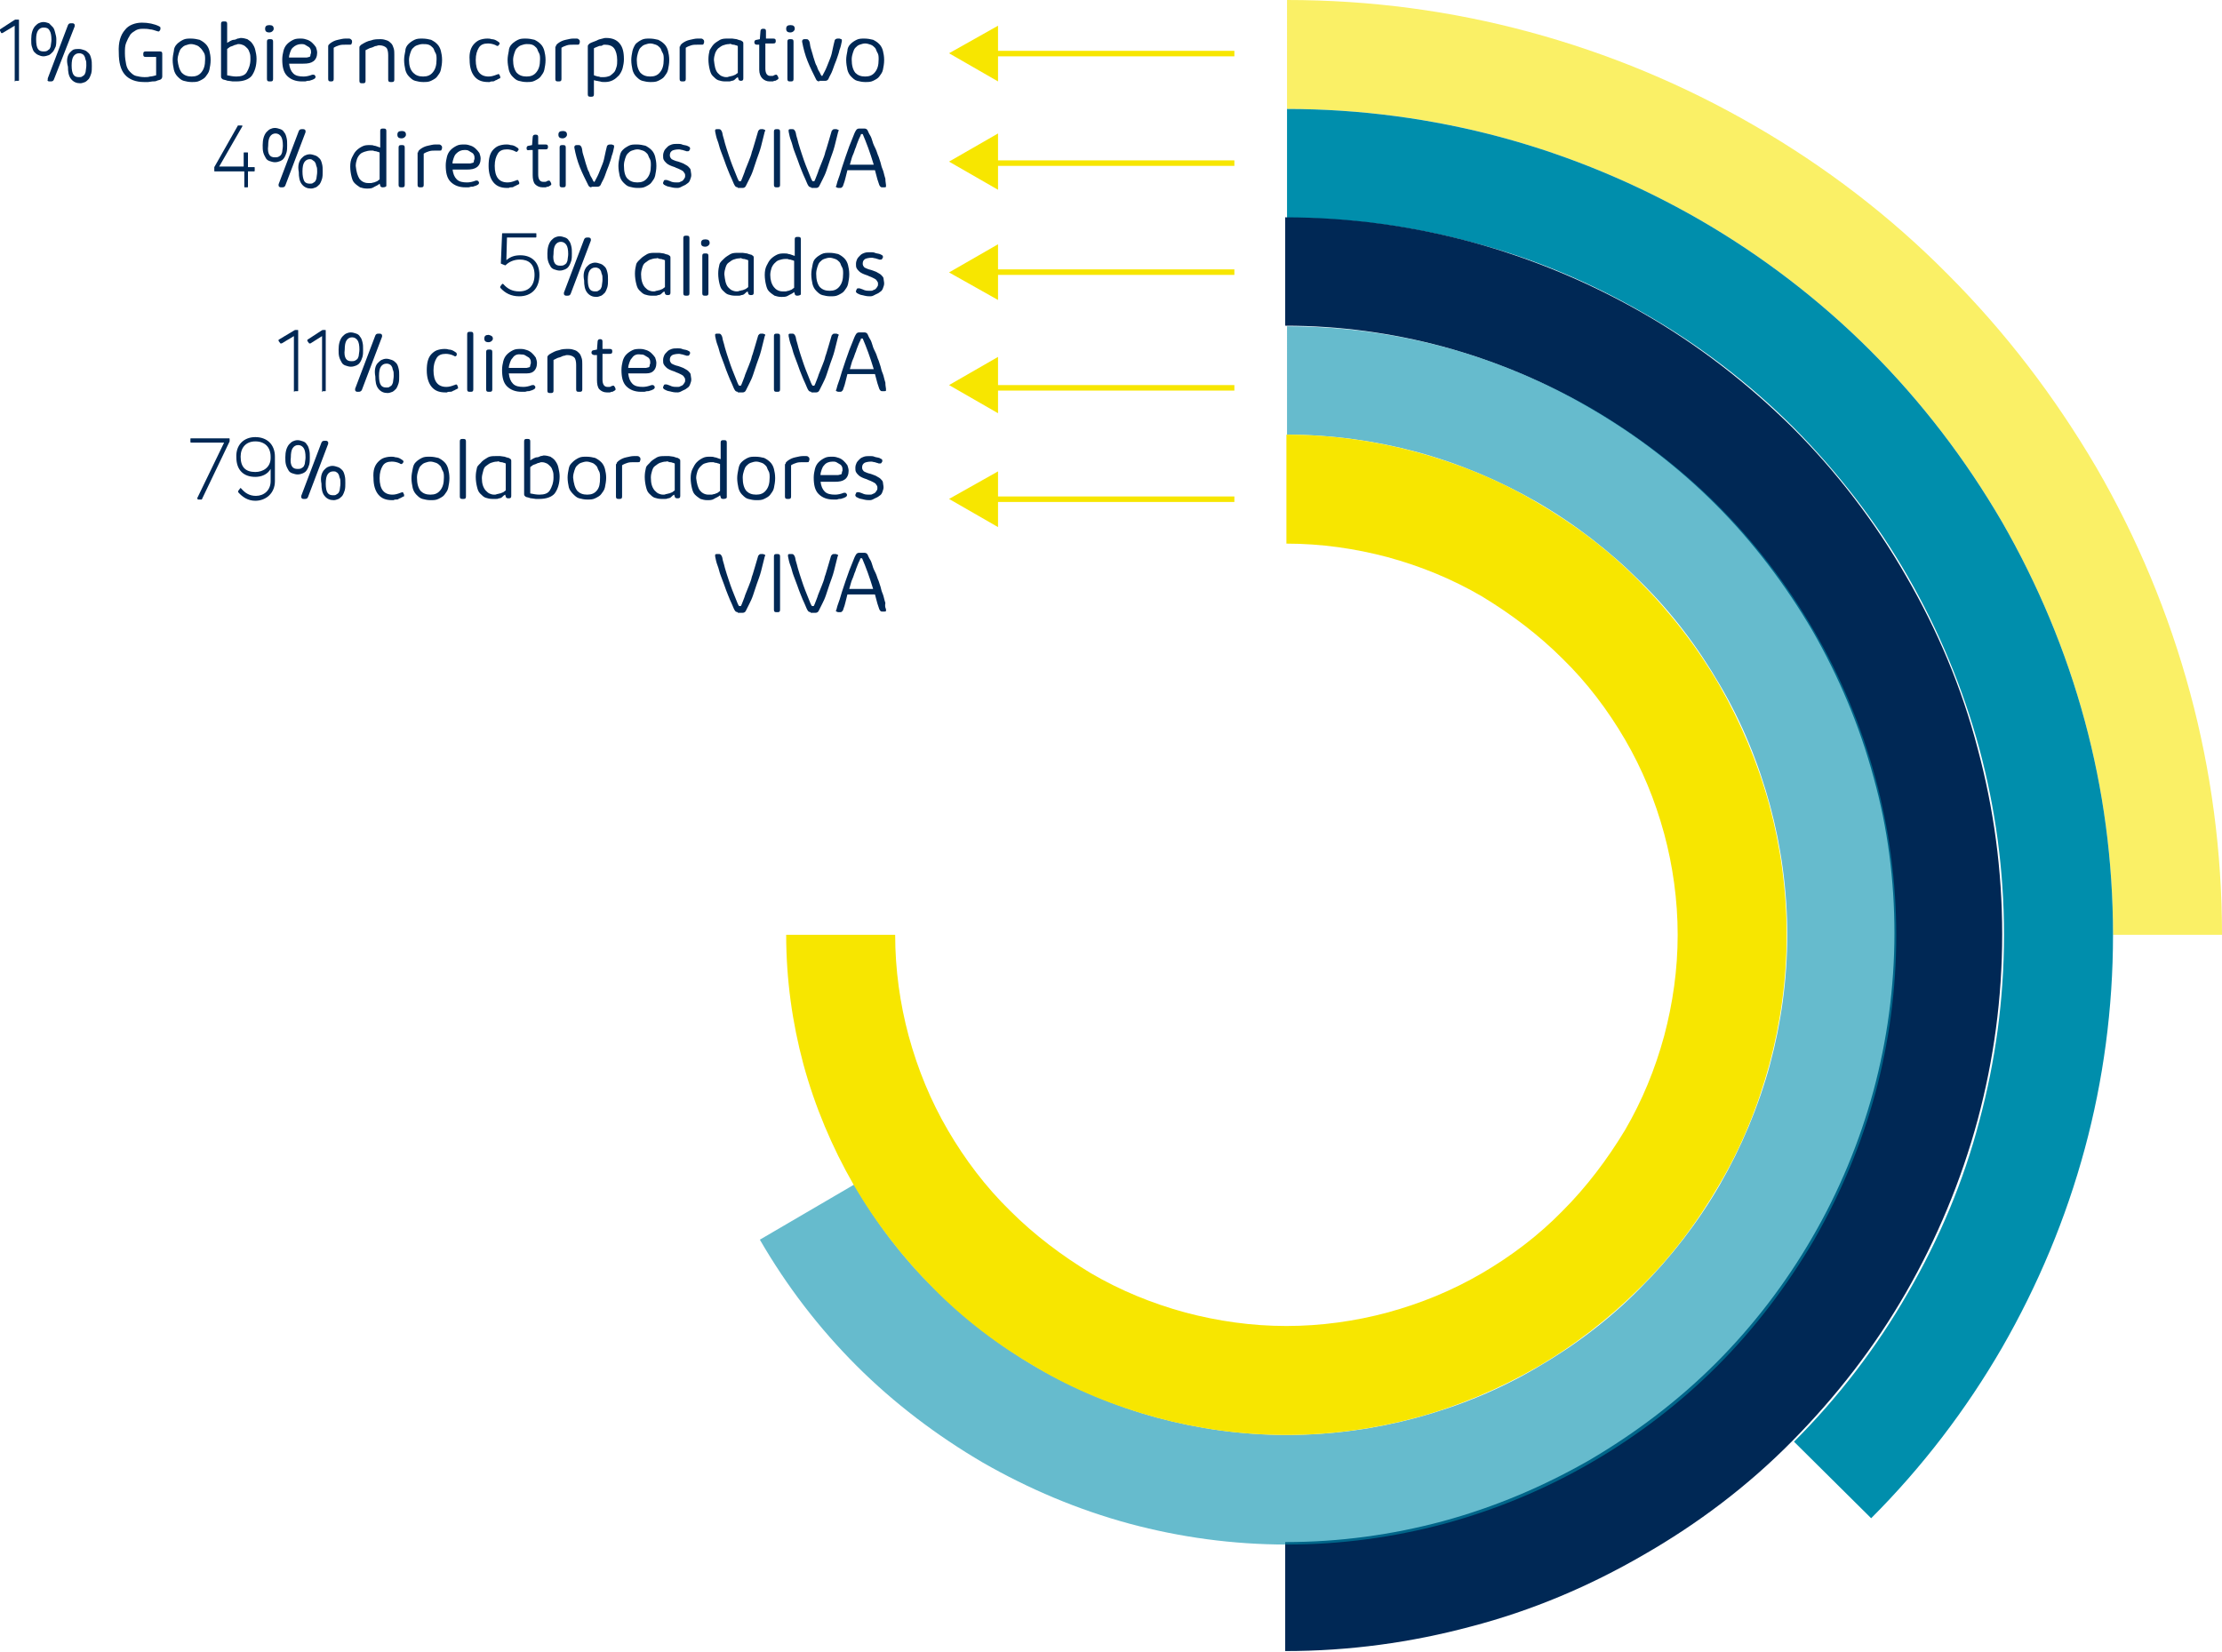 <?xml version="1.0" encoding="utf-8"?>
<!-- Generator: Adobe Illustrator 24.1.0, SVG Export Plug-In . SVG Version: 6.00 Build 0)  -->
<svg version="1.1" id="Capa_1" xmlns="http://www.w3.org/2000/svg" xmlns:xlink="http://www.w3.org/1999/xlink" x="0px" y="0px"
	 viewBox="0 0 362.9 269.9" style="enable-background:new 0 0 362.9 269.9;" xml:space="preserve">
<style type="text/css">
	.st0{opacity:0.6;fill:#F7E600;}
	.st1{fill:#008EAC;}
	.st2{fill:#002855;}
	.st3{opacity:0.6;fill:#008EAC;}
	.st4{fill:#F7E600;}
</style>
<g>
	<path class="st0" d="M210.2,0c13.7,0,26.9,1.8,39.5,5.2c13,3.5,25.4,8.7,36.8,15.3c11.6,6.7,22.2,14.8,31.6,24.3
		c9.4,9.4,17.5,20,24.3,31.6c6.6,11.4,11.8,23.8,15.3,36.8c3.4,12.6,5.2,25.9,5.2,39.5h-17.8c0,0,0,0,0,0c0-12.1-1.6-23.8-4.6-34.9
		c-3.1-11.5-7.7-22.4-13.5-32.5C321,75,313.8,65.6,305.5,57.3c-8.3-8.3-17.7-15.5-27.9-21.4c-10.1-5.8-21-10.4-32.5-13.5
		c-11.1-3-22.8-4.6-34.9-4.6L210.2,0L210.2,0z"/>
	<path class="st1" d="M245.1,22.4c11.5,3.1,22.4,7.7,32.5,13.5c10.2,5.9,19.6,13.1,27.9,21.4C313.8,65.6,321,75,327,85.3
		c5.8,10.1,10.4,21,13.5,32.5c3,11.1,4.6,22.8,4.6,34.9c0,0,0,0,0,0c0,12.1-1.6,23.8-4.6,34.9c-3.1,11.5-7.7,22.4-13.5,32.5
		c-5.9,10.2-13.1,19.6-21.4,27.9L293,235.5c7.2-7.2,13.5-15.4,18.6-24.3c5.1-8.8,9.1-18.2,11.7-28.2c2.6-9.7,4-19.8,4-30.3
		c0,0,0,0,0,0c0-10.5-1.4-20.6-4-30.3c-2.7-10-6.7-19.5-11.7-28.2c-5.1-8.9-11.4-17-18.6-24.3c-7.2-7.2-15.4-13.5-24.3-18.6
		c-8.8-5.1-18.2-9.1-28.2-11.7c-9.7-2.6-19.8-4-30.3-4V17.8C222.2,17.8,233.9,19.4,245.1,22.4z"/>
	<path class="st2" d="M306,127c-2.3-8.5-5.7-16.5-10-24c-4.4-7.5-9.7-14.5-15.8-20.6c-6.1-6.1-13-11.4-20.6-15.8
		c-7.4-4.3-15.5-7.7-24-10c-8.2-2.2-16.8-3.4-25.7-3.4V35.5c10.5,0,20.6,1.4,30.3,4c10,2.7,19.5,6.7,28.2,11.7
		c8.9,5.1,17,11.4,24.3,18.6c7.2,7.2,13.5,15.4,18.6,24.3c5.1,8.8,9.1,18.2,11.7,28.2c2.6,9.7,4,19.8,4,30.3c0,0,0,0,0,0
		c0,10.5-1.4,20.6-4,30.3c-2.7,10-6.7,19.5-11.7,28.2c-5.1,8.9-11.4,17-18.6,24.3s-15.4,13.5-24.3,18.6c-8.8,5.1-18.2,9.1-28.2,11.7
		c-9.7,2.6-19.8,4-30.3,4v-17.8c8.9,0,17.5-1.2,25.7-3.4c8.5-2.3,16.5-5.7,24-10c7.5-4.4,14.5-9.7,20.6-15.8
		c6.1-6.1,11.4-13,15.8-20.6c4.3-7.4,7.7-15.5,10-24c2.2-8.2,3.4-16.8,3.4-25.7c0,0,0,0,0,0C309.4,143.8,308.3,135.2,306,127z"/>
	<path class="st3" d="M139.5,193.5c3.6,6.2,7.9,11.9,13,16.9c5,5,10.7,9.4,16.9,13c6.1,3.5,12.7,6.3,19.7,8.2
		c6.7,1.8,13.8,2.8,21.1,2.8c0,0,0,0,0,0c7.3,0,14.4-1,21.1-2.8c7-1.9,13.6-4.6,19.7-8.2c6.2-3.6,11.9-7.9,16.9-13
		c5-5,9.4-10.7,13-16.9c3.5-6.1,6.3-12.7,8.2-19.7c1.8-6.7,2.8-13.8,2.8-21.1c0,0,0,0,0,0c0-7.3-1-14.4-2.8-21.1
		c-1.9-7-4.6-13.6-8.2-19.7c-3.6-6.2-7.9-11.9-13-16.9c-5-5-10.7-9.4-16.9-13c-6.1-3.5-12.7-6.3-19.7-8.2
		c-6.7-1.8-13.8-2.8-21.1-2.8V53.3c8.9,0,17.5,1.2,25.7,3.4c8.5,2.3,16.5,5.7,24,10c7.5,4.4,14.5,9.7,20.6,15.8
		c6.1,6.1,11.4,13,15.8,20.6c4.3,7.4,7.7,15.5,10,24c2.2,8.2,3.4,16.8,3.4,25.7c0,0,0,0,0,0c0,8.9-1.2,17.5-3.4,25.7
		c-2.3,8.5-5.7,16.5-10,24c-4.4,7.5-9.7,14.5-15.8,20.6c-6.1,6.1-13,11.4-20.6,15.8c-7.4,4.3-15.5,7.7-24,10
		c-8.2,2.2-16.8,3.4-25.7,3.4c0,0,0,0,0,0c-8.9,0-17.5-1.2-25.7-3.4c-8.5-2.3-16.5-5.7-24-10c-7.5-4.4-14.5-9.7-20.6-15.8
		c-6.1-6.1-11.4-13-15.8-20.6L139.5,193.5z"/>
	<path class="st4" d="M146.2,152.7c0,5.7,0.8,11.3,2.2,16.5c1.5,5.5,3.6,10.6,6.4,15.4c2.8,4.8,6.2,9.3,10.2,13.2
		c3.9,3.9,8.4,7.3,13.2,10.2c4.8,2.8,9.9,4.9,15.4,6.4c5.3,1.4,10.8,2.2,16.5,2.2c0,0,0,0,0,0c5.7,0,11.3-0.8,16.5-2.2
		c5.5-1.5,10.6-3.6,15.4-6.4c4.8-2.8,9.3-6.2,13.2-10.2c3.9-3.9,7.3-8.4,10.2-13.2c2.8-4.8,4.9-9.9,6.4-15.4
		c1.4-5.3,2.2-10.8,2.2-16.5c0,0,0,0,0,0c0-5.7-0.8-11.3-2.2-16.5c-1.5-5.5-3.6-10.6-6.4-15.4c-2.8-4.8-6.2-9.3-10.2-13.2
		c-3.9-3.9-8.4-7.3-13.2-10.2c-4.8-2.8-9.9-4.9-15.4-6.4c-5.3-1.4-10.8-2.2-16.5-2.2V71c7.3,0,14.4,1,21.1,2.8
		c7,1.9,13.6,4.6,19.7,8.2c6.2,3.6,11.9,7.9,16.9,13c5,5,9.4,10.7,13,16.9c3.5,6.1,6.3,12.7,8.2,19.7c1.8,6.7,2.8,13.8,2.8,21.1
		c0,0,0,0,0,0c0,7.3-1,14.4-2.8,21.1c-1.9,7-4.6,13.6-8.2,19.7c-3.6,6.2-7.9,11.9-13,16.9c-5,5-10.7,9.4-16.9,13
		c-6.1,3.5-12.7,6.3-19.7,8.2c-6.7,1.8-13.8,2.8-21.1,2.8c0,0,0,0,0,0c-7.3,0-14.4-1-21.1-2.8c-7-1.9-13.6-4.6-19.7-8.2
		c-6.2-3.6-11.9-7.9-16.9-13c-5-5-9.4-10.7-13-16.9c-3.5-6.1-6.3-12.7-8.2-19.7c-1.8-6.7-2.8-13.8-2.8-21.1H146.2z"/>
	<g>
		<g>
			<polygon class="st4" points="163,13.3 155,8.7 163,4.2 163,8.3 201.6,8.3 201.6,9.2 163,9.2 			"/>
			<polygon class="st4" points="163,26.2 201.6,26.2 201.6,27.1 163,27.1 163,31 155,26.4 163,21.8 			"/>
			<polygon class="st4" points="163,44 201.6,44 201.6,44.9 163,44.9 163,49 155,44.5 163,39.9 			"/>
			<polygon class="st4" points="163,62.9 201.6,62.9 201.6,63.8 163,63.8 163,67.5 155,62.9 163,58.3 			"/>
			<polygon class="st4" points="163,81.1 201.6,81.1 201.6,82 163,82 163,86.1 155,81.5 163,77 			"/>
		</g>
	</g>
</g>
<g>
	<path class="st2" d="M32.3,81.5c-0.1,0-0.1-0.1-0.1-0.1l4.4-9.1h-5.4c-0.1,0-0.1-0.1-0.1-0.1v-0.5c0-0.1,0-0.1,0.1-0.1h6.2
		c0.1,0,0.1,0,0.1,0.1v0.3c0,0,0,0.1,0,0.1L33,81.5c0,0.1-0.1,0.1-0.1,0.1H32.3z"/>
	<path class="st2" d="M41.7,71.4c1.9,0,3.2,1.2,3.2,3.2v4c0,2-1.5,3.2-3.2,3.2c-1.2,0-2.1-0.6-2.8-1.4c0-0.1,0-0.1,0-0.2l0.3-0.4
		c0-0.1,0.1-0.1,0.2,0c0.6,0.7,1.3,1.2,2.4,1.2c1.3,0,2.4-0.9,2.4-2.4v-2c-0.5,0.9-1.5,1.3-2.5,1.3c-1.9,0-3.1-1.1-3.1-3.2
		C38.5,72.7,39.8,71.4,41.7,71.4z M41.7,77.1c1.2,0,2.5-0.7,2.5-2.3v-0.2c0-1.6-1-2.5-2.5-2.5s-2.4,1-2.4,2.5
		C39.3,76.3,40.1,77.1,41.7,77.1z"/>
	<path class="st2" d="M47.2,72.6c0.2-0.2,0.4-0.4,0.6-0.5c0.2-0.1,0.5-0.2,0.8-0.2c0.3,0,0.6,0.1,0.9,0.2c0.3,0.1,0.5,0.3,0.6,0.5
		c0.2,0.2,0.3,0.5,0.4,0.9s0.1,0.7,0.1,1.2s0,0.8-0.1,1.2c-0.1,0.3-0.2,0.6-0.4,0.9s-0.4,0.4-0.6,0.5c-0.3,0.1-0.5,0.2-0.9,0.2
		c-0.3,0-0.6-0.1-0.9-0.2c-0.3-0.1-0.5-0.3-0.6-0.5s-0.3-0.5-0.4-0.9s-0.1-0.7-0.1-1.2C46.6,73.8,46.8,73.1,47.2,72.6z M47.7,76.2
		c0.2,0.3,0.5,0.4,0.9,0.4c0.2,0,0.4,0,0.6-0.1c0.2-0.1,0.3-0.2,0.4-0.3c0.1-0.2,0.2-0.4,0.2-0.6c0-0.2,0.1-0.5,0.1-0.9
		c0-0.7-0.1-1.2-0.3-1.5s-0.5-0.5-0.9-0.5c-0.4,0-0.7,0.2-0.9,0.5c-0.2,0.3-0.3,0.8-0.3,1.5C47.4,75.4,47.5,75.9,47.7,76.2z
		 M49.6,81.5c-0.1,0-0.2,0-0.3-0.1s-0.1-0.1-0.1-0.2c0-0.1,0-0.1,0-0.2l3.3-8.7c0.1-0.2,0.2-0.3,0.5-0.3h0.2c0.1,0,0.2,0,0.3,0.1
		s0.1,0.1,0.1,0.2c0,0,0,0.1,0,0.2l-3.3,8.7c-0.1,0.2-0.2,0.3-0.5,0.3H49.6z M52.9,76.8c0.2-0.2,0.4-0.4,0.6-0.5
		c0.2-0.1,0.5-0.2,0.8-0.2c0.3,0,0.6,0.1,0.9,0.2c0.3,0.1,0.5,0.3,0.7,0.5c0.2,0.2,0.3,0.5,0.4,0.9s0.1,0.7,0.1,1.2s0,0.8-0.1,1.2
		c-0.1,0.3-0.2,0.6-0.4,0.9c-0.2,0.2-0.4,0.4-0.6,0.5c-0.3,0.1-0.5,0.2-0.8,0.2c-0.6,0-1.1-0.2-1.5-0.7c-0.4-0.5-0.5-1.2-0.5-2
		C52.3,78,52.5,77.3,52.9,76.8z M53.5,80.5c0.2,0.3,0.5,0.4,0.9,0.4c0.2,0,0.4,0,0.5-0.1c0.2-0.1,0.3-0.2,0.4-0.3
		c0.1-0.2,0.2-0.4,0.2-0.6s0.1-0.5,0.1-0.9s0-0.7-0.1-0.9s-0.1-0.5-0.2-0.6c-0.1-0.2-0.2-0.3-0.4-0.4C54.8,77,54.6,77,54.4,77
		c-0.4,0-0.7,0.2-0.9,0.5s-0.3,0.8-0.3,1.5C53.2,79.7,53.3,80.2,53.5,80.5z"/>
	<path class="st2" d="M61.8,75.4c0.3-0.3,0.6-0.5,0.9-0.6s0.7-0.2,1.2-0.2c0.2,0,0.4,0,0.7,0.1c0.3,0,0.6,0.1,0.9,0.3
		c0.1,0.1,0.2,0.1,0.3,0.2s0.1,0.2,0.1,0.3l-0.1,0.1c-0.1,0.1-0.1,0.2-0.2,0.2c-0.1,0-0.2,0-0.3-0.1c-0.4-0.2-0.9-0.3-1.3-0.3
		c-0.7,0-1.2,0.2-1.5,0.7c-0.3,0.5-0.5,1.1-0.5,2c0,1.8,0.7,2.7,2.1,2.7c0.4,0,0.8-0.1,1.3-0.3c0.1,0,0.2-0.1,0.3-0.1
		c0.1,0,0.2,0.1,0.2,0.2l0.1,0.2c0,0.1,0,0.1,0,0.2s0,0.1-0.1,0.1s-0.1,0.1-0.2,0.1c-0.1,0-0.1,0.1-0.2,0.1
		c-0.1,0.1-0.3,0.1-0.4,0.2s-0.3,0.1-0.4,0.1c-0.1,0-0.3,0-0.4,0.1c-0.1,0-0.2,0-0.3,0c-1,0-1.7-0.3-2.2-0.9s-0.8-1.5-0.8-2.7
		C60.9,76.8,61.2,76,61.8,75.4z"/>
	<path class="st2" d="M67.9,75.5c0.3-0.3,0.6-0.5,1-0.7s0.8-0.2,1.3-0.2s1,0.1,1.4,0.2c0.4,0.2,0.7,0.4,1,0.7s0.5,0.7,0.6,1.1
		c0.1,0.4,0.2,0.9,0.2,1.5c0,0.6-0.1,1.1-0.2,1.6c-0.1,0.5-0.4,0.8-0.6,1.1s-0.6,0.5-1,0.7s-0.8,0.2-1.3,0.2s-0.9-0.1-1.3-0.2
		s-0.7-0.4-1-0.7s-0.5-0.7-0.6-1.1c-0.1-0.5-0.2-1-0.2-1.6c0-0.5,0.1-1,0.2-1.5S67.6,75.8,67.9,75.5z M68.7,80.2
		c0.4,0.4,0.9,0.6,1.6,0.6c0.7,0,1.2-0.2,1.6-0.7s0.6-1.1,0.6-2.1c0-0.4,0-0.8-0.2-1.1s-0.2-0.6-0.4-0.8s-0.4-0.4-0.7-0.5
		s-0.6-0.2-0.9-0.2c-0.3,0-0.6,0.1-0.9,0.2s-0.5,0.3-0.7,0.5s-0.3,0.5-0.4,0.8s-0.2,0.7-0.2,1.1C68.1,79,68.3,79.7,68.7,80.2z"/>
	<path class="st2" d="M75.5,81.5c-0.3,0-0.4-0.1-0.4-0.4v-9c0-0.3,0.1-0.4,0.4-0.4h0.2c0.3,0,0.4,0.1,0.4,0.4v9
		c0,0.3-0.1,0.4-0.4,0.4H75.5z"/>
	<path class="st2" d="M78.7,75.4c0.3-0.3,0.7-0.5,1-0.7c0.4-0.2,0.8-0.2,1.3-0.2c0.2,0,0.5,0,0.7,0s0.5,0.1,0.7,0.1
		c0.1,0,0.2,0.1,0.3,0.1c0.1,0,0.2,0.1,0.4,0.1c0.1,0.1,0.2,0.1,0.3,0.2c0.1,0.1,0.1,0.2,0.1,0.3v5.7c0,0.3-0.1,0.4-0.4,0.4H83
		c-0.2,0-0.4-0.1-0.4-0.3l-0.1-0.3c-0.2,0.1-0.4,0.3-0.5,0.4s-0.3,0.2-0.5,0.2c-0.2,0.1-0.3,0.1-0.5,0.1c-0.2,0-0.4,0-0.6,0
		c-0.4,0-0.8-0.1-1.1-0.2s-0.6-0.4-0.9-0.7s-0.4-0.7-0.5-1.1c-0.1-0.4-0.2-1-0.2-1.6c0-0.6,0.1-1.1,0.2-1.5S78.4,75.8,78.7,75.4z
		 M79.3,80.1c0.2,0.2,0.4,0.4,0.6,0.5s0.5,0.2,0.8,0.2c0.2,0,0.3,0,0.5-0.1c0.2,0,0.3-0.1,0.5-0.1c0.2-0.1,0.3-0.1,0.5-0.2
		c0.1-0.1,0.3-0.2,0.4-0.3v-4.4c-0.1,0-0.2-0.1-0.3-0.1c-0.1,0-0.2-0.1-0.4-0.1c-0.1,0-0.2,0-0.4-0.1s-0.2,0-0.3,0
		c-0.4,0-0.7,0.1-1,0.2s-0.5,0.3-0.8,0.5S79,76.6,78.9,77s-0.2,0.7-0.2,1.1C78.7,79,78.9,79.6,79.3,80.1z"/>
	<path class="st2" d="M85.6,72.1c0-0.3,0.1-0.4,0.4-0.4h0.2c0.3,0,0.4,0.1,0.4,0.4v3.1c0.2-0.1,0.3-0.2,0.5-0.3
		c0.2-0.1,0.4-0.2,0.6-0.2s0.4-0.1,0.6-0.2c0.2,0,0.4-0.1,0.5-0.1c0.4,0,0.8,0.1,1.1,0.2c0.3,0.2,0.6,0.4,0.8,0.7
		c0.2,0.3,0.4,0.6,0.5,1.1s0.2,0.9,0.2,1.4c0,1.2-0.3,2.1-0.8,2.8c-0.5,0.6-1.4,0.9-2.5,0.9c-0.2,0-0.4,0-0.6,0s-0.5-0.1-0.7-0.1
		c-0.1,0-0.2,0-0.4-0.1c-0.1,0-0.3-0.1-0.4-0.1c-0.1,0-0.2-0.1-0.3-0.2s-0.1-0.2-0.1-0.3V72.1z M86.6,80.6c0.5,0.1,1,0.2,1.5,0.2
		c0.8,0,1.4-0.2,1.7-0.7s0.6-1.2,0.6-2.1c0-0.4,0-0.7-0.1-1s-0.2-0.6-0.4-0.8c-0.2-0.2-0.4-0.4-0.6-0.5s-0.5-0.2-0.8-0.2
		c-0.1,0-0.3,0-0.4,0.1c-0.2,0-0.4,0.1-0.6,0.2s-0.4,0.1-0.5,0.2s-0.3,0.2-0.4,0.3V80.6z"/>
	<path class="st2" d="M93.5,75.5c0.3-0.3,0.6-0.5,1-0.7s0.8-0.2,1.3-0.2s1,0.1,1.4,0.2c0.4,0.2,0.7,0.4,1,0.7s0.5,0.7,0.6,1.1
		C98.9,77,99,77.5,99,78c0,0.6-0.1,1.1-0.2,1.6c-0.1,0.5-0.4,0.8-0.6,1.1s-0.6,0.5-1,0.7s-0.8,0.2-1.3,0.2s-0.9-0.1-1.3-0.2
		s-0.7-0.4-1-0.7S93,80,92.9,79.6c-0.1-0.5-0.2-1-0.2-1.6c0-0.5,0.1-1,0.2-1.5S93.2,75.8,93.5,75.5z M94.3,80.2
		c0.4,0.4,0.9,0.6,1.6,0.6c0.7,0,1.2-0.2,1.6-0.7S98,79,98,78c0-0.4,0-0.8-0.2-1.1s-0.2-0.6-0.4-0.8s-0.4-0.4-0.7-0.5
		s-0.6-0.2-0.9-0.2c-0.3,0-0.6,0.1-0.9,0.2s-0.5,0.3-0.7,0.5s-0.3,0.5-0.4,0.8s-0.2,0.7-0.2,1.1C93.7,79,93.9,79.7,94.3,80.2z"/>
	<path class="st2" d="M100.7,75.8c0-0.1,0-0.2,0.1-0.3s0.1-0.1,0.2-0.2c0.4-0.3,0.8-0.5,1.3-0.6s0.8-0.2,1.2-0.2c0.1,0,0.2,0,0.3,0
		c0.1,0,0.2,0,0.3,0c0.2,0,0.3,0.1,0.4,0.2s0.1,0.2,0.1,0.4l0,0c0,0.1-0.1,0.2-0.1,0.3s-0.2,0.1-0.3,0.1c-0.3,0-0.5,0-0.7,0
		c-0.3,0-0.7,0-1,0.1c-0.3,0.1-0.6,0.2-0.9,0.4v5.1c0,0.3-0.1,0.4-0.4,0.4h-0.2c-0.3,0-0.4-0.1-0.4-0.4V75.8z"/>
	<path class="st2" d="M106.3,75.4c0.3-0.3,0.7-0.5,1-0.7c0.4-0.2,0.8-0.2,1.3-0.2c0.2,0,0.5,0,0.7,0s0.5,0.1,0.7,0.1
		c0.1,0,0.2,0.1,0.3,0.1c0.1,0,0.2,0.1,0.4,0.1c0.1,0.1,0.2,0.1,0.3,0.2c0.1,0.1,0.1,0.2,0.1,0.3v5.7c0,0.3-0.1,0.4-0.4,0.4h-0.1
		c-0.2,0-0.4-0.1-0.4-0.3l-0.1-0.3c-0.2,0.1-0.4,0.3-0.5,0.4s-0.3,0.2-0.5,0.2c-0.2,0.1-0.3,0.1-0.5,0.1c-0.2,0-0.4,0-0.6,0
		c-0.4,0-0.8-0.1-1.1-0.2s-0.6-0.4-0.9-0.7s-0.4-0.7-0.5-1.1c-0.1-0.4-0.2-1-0.2-1.6c0-0.6,0.1-1.1,0.2-1.5S106,75.8,106.3,75.4z
		 M106.9,80.1c0.2,0.2,0.4,0.4,0.6,0.5s0.5,0.2,0.8,0.2c0.2,0,0.3,0,0.5-0.1c0.2,0,0.3-0.1,0.5-0.1c0.2-0.1,0.3-0.1,0.5-0.2
		c0.1-0.1,0.3-0.2,0.4-0.3v-4.4c-0.1,0-0.2-0.1-0.3-0.1c-0.1,0-0.2-0.1-0.4-0.1c-0.1,0-0.2,0-0.4-0.1s-0.2,0-0.3,0
		c-0.4,0-0.7,0.1-1,0.2s-0.5,0.3-0.8,0.5s-0.4,0.5-0.5,0.8s-0.2,0.7-0.2,1.1C106.3,79,106.5,79.6,106.9,80.1z"/>
	<path class="st2" d="M118.1,81.5c-0.2,0-0.4-0.1-0.4-0.3l-0.1-0.3c-0.3,0.3-0.7,0.4-1,0.6s-0.7,0.2-1.1,0.2c-0.4,0-0.8-0.1-1.1-0.2
		c-0.3-0.2-0.6-0.4-0.9-0.7s-0.4-0.7-0.5-1.1c-0.1-0.4-0.2-1-0.2-1.6c0-0.6,0.1-1.1,0.3-1.5s0.4-0.8,0.7-1.1s0.6-0.5,1-0.7
		s0.8-0.2,1.2-0.2c0.2,0,0.5,0,0.7,0.1c0.2,0,0.4,0.1,0.7,0.2l0.3,0.1v-2.7c0-0.3,0.1-0.4,0.4-0.4h0.2c0.3,0,0.4,0.1,0.4,0.4v9
		C118.6,81.4,118.5,81.5,118.1,81.5L118.1,81.5z M114.3,80.1c0.3,0.4,0.8,0.7,1.4,0.7c0.2,0,0.3,0,0.5,0c0.2,0,0.3-0.1,0.5-0.1
		c0.2-0.1,0.3-0.1,0.5-0.2c0.1-0.1,0.3-0.2,0.4-0.3v-4.4c-0.1,0-0.2-0.1-0.3-0.1c-0.1,0-0.2-0.1-0.4-0.1s-0.3-0.1-0.4-0.1
		c-0.1,0-0.3,0-0.4,0c-0.3,0-0.7,0.1-1,0.2s-0.5,0.3-0.7,0.5c-0.2,0.2-0.4,0.5-0.5,0.8s-0.2,0.7-0.2,1.1
		C113.8,79,114,79.7,114.3,80.1z"/>
	<path class="st2" d="M121.1,75.5c0.3-0.3,0.6-0.5,1-0.7s0.8-0.2,1.3-0.2s1,0.1,1.4,0.2c0.4,0.2,0.7,0.4,1,0.7s0.5,0.7,0.6,1.1
		c0.1,0.4,0.2,0.9,0.2,1.5c0,0.6-0.1,1.1-0.2,1.6c-0.1,0.5-0.4,0.8-0.6,1.1s-0.6,0.5-1,0.7s-0.8,0.2-1.3,0.2s-0.9-0.1-1.3-0.2
		s-0.7-0.4-1-0.7s-0.5-0.7-0.6-1.1c-0.1-0.5-0.2-1-0.2-1.6c0-0.5,0.1-1,0.2-1.5S120.8,75.8,121.1,75.5z M121.9,80.2
		c0.4,0.4,0.9,0.6,1.6,0.6c0.7,0,1.2-0.2,1.6-0.7s0.6-1.1,0.6-2.1c0-0.4,0-0.8-0.2-1.1s-0.2-0.6-0.4-0.8s-0.4-0.4-0.7-0.5
		s-0.6-0.2-0.9-0.2c-0.3,0-0.6,0.1-0.9,0.2s-0.5,0.3-0.7,0.5s-0.3,0.5-0.4,0.8s-0.2,0.7-0.2,1.1C121.3,79,121.5,79.7,121.9,80.2z"/>
	<path class="st2" d="M128.3,75.8c0-0.1,0-0.2,0.1-0.3s0.1-0.1,0.2-0.2c0.4-0.3,0.8-0.5,1.3-0.6s0.8-0.2,1.2-0.2c0.1,0,0.2,0,0.3,0
		c0.1,0,0.2,0,0.3,0c0.2,0,0.3,0.1,0.4,0.2s0.1,0.2,0.1,0.4l0,0c0,0.1-0.1,0.2-0.1,0.3s-0.2,0.1-0.3,0.1c-0.3,0-0.5,0-0.7,0
		c-0.3,0-0.7,0-1,0.1c-0.3,0.1-0.6,0.2-0.9,0.4v5.1c0,0.3-0.1,0.4-0.4,0.4h-0.2c-0.3,0-0.4-0.1-0.4-0.4V75.8z"/>
	<path class="st2" d="M134,78.6c0.1,0.8,0.3,1.3,0.7,1.7s1,0.5,1.7,0.5c0.4,0,0.9-0.1,1.4-0.3c0,0,0.1,0,0.1,0c0,0,0.1,0,0.1,0
		c0,0,0.1,0,0.1,0s0.1,0.1,0.1,0.1l0.1,0.1c0.1,0.2,0,0.4-0.2,0.5c-0.2,0.1-0.4,0.2-0.5,0.2c-0.2,0.1-0.3,0.1-0.5,0.1
		s-0.3,0.1-0.5,0.1s-0.3,0-0.5,0c-1,0-1.8-0.3-2.4-0.9s-0.8-1.5-0.8-2.7c0-0.5,0.1-1,0.2-1.4c0.1-0.4,0.3-0.8,0.6-1.1
		c0.3-0.3,0.6-0.5,1-0.7s0.8-0.2,1.3-0.2c0.4,0,0.7,0.1,1,0.2c0.3,0.1,0.6,0.3,0.8,0.5s0.4,0.4,0.6,0.7c0.1,0.3,0.2,0.6,0.2,0.9
		c0,0.6-0.2,1.1-0.6,1.4s-0.9,0.4-1.7,0.4H134z M134.6,76c-0.2,0.2-0.3,0.4-0.4,0.7s-0.2,0.6-0.2,0.9h2.3c0.3,0,0.5,0,0.6,0
		s0.3-0.1,0.4-0.1s0.2-0.1,0.2-0.3s0.1-0.2,0.1-0.4c0-0.2,0-0.4-0.1-0.6s-0.2-0.3-0.4-0.4c-0.2-0.1-0.3-0.2-0.5-0.3
		c-0.2-0.1-0.4-0.1-0.6-0.1C135.4,75.4,134.9,75.6,134.6,76z"/>
	<path class="st2" d="M142.1,81.7c-0.3,0-0.6,0-1-0.1c-0.3-0.1-0.7-0.1-1-0.3c-0.1,0-0.1-0.1-0.2-0.1c-0.1,0-0.1-0.1-0.1-0.1
		s-0.1-0.1-0.1-0.1s0-0.1,0-0.2l0.1-0.2c0-0.1,0.1-0.2,0.2-0.2c0.1,0,0.2,0,0.3,0c0.3,0.1,0.6,0.2,0.8,0.3c0.3,0.1,0.6,0.1,0.9,0.1
		c0.2,0,0.4,0,0.5-0.1c0.2-0.1,0.3-0.1,0.4-0.2s0.2-0.2,0.3-0.4c0.1-0.1,0.1-0.3,0.1-0.4c0-0.1,0-0.3-0.1-0.4s-0.1-0.2-0.2-0.3
		c-0.1-0.1-0.3-0.2-0.5-0.3s-0.4-0.2-0.7-0.3l-0.2-0.1c-0.3-0.1-0.6-0.2-0.8-0.3c-0.2-0.1-0.4-0.2-0.6-0.4s-0.3-0.3-0.4-0.5
		c-0.1-0.2-0.1-0.4-0.1-0.7c0-0.3,0.1-0.6,0.2-0.8s0.3-0.4,0.5-0.6c0.2-0.2,0.4-0.3,0.7-0.4c0.3-0.1,0.6-0.1,1-0.1
		c0.2,0,0.5,0,0.7,0.1s0.5,0.1,0.8,0.2c0.1,0,0.1,0.1,0.2,0.1s0.1,0.1,0.2,0.1c0,0,0.1,0.1,0.1,0.2c0,0.1,0,0.1,0,0.2l-0.1,0.1
		c0,0.1-0.1,0.2-0.2,0.2c-0.1,0-0.2,0-0.3,0c-0.2-0.1-0.4-0.1-0.6-0.2c-0.2,0-0.4-0.1-0.6-0.1c-0.5,0-0.9,0.1-1.1,0.2
		c-0.3,0.2-0.4,0.4-0.4,0.8c0,0.2,0.1,0.4,0.3,0.6c0.2,0.1,0.4,0.2,0.7,0.3c0.5,0.1,0.9,0.3,1.2,0.4c0.3,0.2,0.6,0.3,0.8,0.5
		s0.4,0.4,0.4,0.6s0.1,0.5,0.1,0.8c0,0.3-0.1,0.5-0.2,0.8s-0.3,0.5-0.5,0.6c-0.2,0.2-0.5,0.3-0.7,0.4S142.4,81.7,142.1,81.7z"/>
	<path class="st2" d="M120.5,100c-0.2,0-0.4-0.1-0.5-0.3c-0.2-0.3-0.3-0.7-0.5-1.1s-0.4-0.9-0.6-1.4c-0.2-0.5-0.4-1-0.6-1.6
		c-0.2-0.5-0.4-1.1-0.6-1.6c-0.2-0.5-0.3-1.1-0.5-1.6s-0.3-1-0.4-1.5c0-0.1,0-0.2,0-0.3c0.1-0.1,0.2-0.1,0.3-0.1l0.3,0
		c0.1,0,0.2,0,0.3,0.1c0.1,0.1,0.1,0.1,0.2,0.3c0.1,0.2,0.1,0.5,0.2,0.8c0.1,0.3,0.2,0.7,0.3,1.1c0.2,0.7,0.4,1.3,0.6,1.9
		s0.4,1.2,0.6,1.7c0.2,0.5,0.4,1,0.6,1.5s0.3,0.8,0.5,1.1h0.3c0.1-0.2,0.2-0.4,0.3-0.7c0.1-0.3,0.3-0.7,0.4-1.1
		c0.2-0.5,0.4-1,0.6-1.5c0.2-0.5,0.4-1,0.5-1.5c0.2-0.5,0.3-1,0.5-1.6c0.2-0.6,0.3-1.1,0.5-1.7c0-0.1,0.1-0.2,0.2-0.3
		c0.1-0.1,0.2-0.1,0.3-0.1l0.3,0c0.1,0,0.2,0.1,0.3,0.1s0.1,0.2,0,0.3c-0.1,0.4-0.2,0.8-0.3,1.2s-0.2,0.8-0.3,1.2
		c-0.2,0.8-0.5,1.5-0.7,2.1s-0.4,1.2-0.6,1.8s-0.4,1-0.6,1.4c-0.2,0.4-0.4,0.8-0.6,1.2c-0.1,0.2-0.3,0.3-0.5,0.3H120.5z"/>
	<path class="st2" d="M126.8,100c-0.3,0-0.4-0.1-0.4-0.4v-8.7c0-0.3,0.1-0.4,0.4-0.4h0.2c0.3,0,0.4,0.1,0.4,0.4v8.7
		c0,0.3-0.1,0.4-0.4,0.4H126.8z"/>
	<path class="st2" d="M132.4,100c-0.2,0-0.4-0.1-0.5-0.3c-0.2-0.3-0.3-0.7-0.5-1.1s-0.4-0.9-0.6-1.4c-0.2-0.5-0.4-1-0.6-1.6
		c-0.2-0.5-0.4-1.1-0.6-1.6c-0.2-0.5-0.3-1.1-0.5-1.6s-0.3-1-0.4-1.5c0-0.1,0-0.2,0-0.3c0.1-0.1,0.2-0.1,0.3-0.1l0.3,0
		c0.1,0,0.2,0,0.3,0.1c0.1,0.1,0.1,0.1,0.2,0.3c0.1,0.2,0.1,0.5,0.2,0.8c0.1,0.3,0.2,0.7,0.3,1.1c0.2,0.7,0.4,1.3,0.6,1.9
		s0.4,1.2,0.6,1.7c0.2,0.5,0.4,1,0.6,1.5s0.3,0.8,0.5,1.1h0.3c0.1-0.2,0.2-0.4,0.3-0.7c0.1-0.3,0.3-0.7,0.4-1.1
		c0.2-0.5,0.4-1,0.6-1.5c0.2-0.5,0.4-1,0.5-1.5c0.2-0.5,0.3-1,0.5-1.6c0.2-0.6,0.3-1.1,0.5-1.7c0-0.1,0.1-0.2,0.2-0.3
		c0.1-0.1,0.2-0.1,0.3-0.1l0.3,0c0.1,0,0.2,0.1,0.3,0.1s0.1,0.2,0,0.3c-0.1,0.4-0.2,0.8-0.3,1.2s-0.2,0.8-0.3,1.2
		c-0.2,0.8-0.5,1.5-0.7,2.1s-0.4,1.2-0.6,1.8s-0.4,1-0.6,1.4c-0.2,0.4-0.4,0.8-0.6,1.2c-0.1,0.2-0.3,0.3-0.5,0.3H132.4z"/>
	<path class="st2" d="M144.7,99.5c0,0.1,0,0.2,0,0.3s-0.2,0.1-0.3,0.1l-0.3,0c-0.1,0-0.2,0-0.3-0.1s-0.1-0.1-0.2-0.3l-0.3-0.9
		l-0.4-1.5h-4.5c-0.1,0.4-0.2,0.8-0.3,1.2c-0.1,0.4-0.2,0.8-0.4,1.3c0,0.1-0.1,0.2-0.2,0.3c-0.1,0.1-0.2,0.1-0.3,0.1l-0.3,0
		c-0.1,0-0.2-0.1-0.3-0.1s-0.1-0.2,0-0.3c0.1-0.4,0.2-0.8,0.4-1.3s0.3-1,0.5-1.6c0.2-0.6,0.4-1.2,0.6-1.8c0.2-0.6,0.4-1.1,0.6-1.7
		c0.2-0.5,0.4-1,0.6-1.5s0.3-0.8,0.5-1.1c0.1-0.2,0.3-0.3,0.5-0.3h0.9c0.2,0,0.4,0.1,0.5,0.3c0.1,0.2,0.2,0.5,0.4,0.8s0.3,0.7,0.4,1
		c0.1,0.4,0.3,0.8,0.5,1.2c0.2,0.4,0.3,0.9,0.5,1.3c0.1,0.4,0.3,0.8,0.4,1.3s0.3,0.8,0.4,1.2c0.1,0.4,0.2,0.8,0.3,1.1
		C144.5,99,144.6,99.3,144.7,99.5z M140.5,91.3c-0.1,0.3-0.3,0.6-0.4,0.9c-0.1,0.3-0.3,0.7-0.4,1.1c-0.2,0.4-0.3,0.9-0.5,1.3
		s-0.3,1-0.5,1.6h3.9c-0.6-2-1.2-3.6-1.8-5H140.5z"/>
</g>
<g>
	<path class="st2" d="M48.1,64c-0.1,0-0.1,0-0.1-0.1v-9L46,56.1c-0.1,0-0.1,0-0.2,0l-0.3-0.4c0-0.1,0-0.1,0-0.2L48,54
		c0.1,0,0.1-0.1,0.2-0.1h0.4c0.1,0,0.1,0,0.1,0.1v9.8c0,0.1,0,0.1-0.1,0.1H48.1z"/>
	<path class="st2" d="M52.7,64c-0.1,0-0.1,0-0.1-0.1v-9l-1.9,1.2c-0.1,0-0.1,0-0.2,0l-0.3-0.4c0-0.1,0-0.1,0-0.2l2.3-1.5
		c0.1,0,0.1-0.1,0.2-0.1h0.4c0.1,0,0.1,0,0.1,0.1v9.8c0,0.1,0,0.1-0.1,0.1H52.7z"/>
	<path class="st2" d="M55.9,55c0.2-0.2,0.4-0.4,0.6-0.5c0.2-0.1,0.5-0.2,0.8-0.2c0.3,0,0.6,0.1,0.9,0.2c0.3,0.1,0.5,0.3,0.6,0.5
		c0.2,0.2,0.3,0.5,0.4,0.9s0.1,0.7,0.1,1.2s0,0.8-0.1,1.2c-0.1,0.3-0.2,0.6-0.4,0.9s-0.4,0.4-0.6,0.5c-0.3,0.1-0.5,0.2-0.9,0.2
		c-0.3,0-0.6-0.1-0.9-0.2c-0.3-0.1-0.5-0.3-0.6-0.5s-0.3-0.5-0.4-0.9s-0.1-0.7-0.1-1.2C55.3,56.2,55.5,55.5,55.9,55z M56.5,58.6
		c0.2,0.3,0.5,0.4,0.9,0.4c0.2,0,0.4,0,0.6-0.1c0.2-0.1,0.3-0.2,0.4-0.3c0.1-0.2,0.2-0.4,0.2-0.6c0-0.2,0.1-0.5,0.1-0.9
		c0-0.7-0.1-1.2-0.3-1.5s-0.5-0.5-0.9-0.5c-0.4,0-0.7,0.2-0.9,0.5c-0.2,0.3-0.3,0.8-0.3,1.5C56.2,57.8,56.3,58.3,56.5,58.6z
		 M58.4,64c-0.1,0-0.2,0-0.3-0.1S58,63.8,58,63.7c0-0.1,0-0.1,0-0.2l3.3-8.7c0.1-0.2,0.2-0.3,0.5-0.3H62c0.1,0,0.2,0,0.3,0.1
		s0.1,0.1,0.1,0.2c0,0,0,0.1,0,0.2l-3.3,8.7C59,63.9,58.8,64,58.6,64H58.4z M61.7,59.3c0.2-0.2,0.4-0.4,0.6-0.5
		c0.2-0.1,0.5-0.2,0.8-0.2c0.3,0,0.6,0.1,0.9,0.2c0.3,0.1,0.5,0.3,0.7,0.5c0.2,0.2,0.3,0.5,0.4,0.9s0.1,0.7,0.1,1.2s0,0.8-0.1,1.2
		c-0.1,0.3-0.2,0.6-0.4,0.9c-0.2,0.2-0.4,0.4-0.6,0.5c-0.3,0.1-0.5,0.2-0.8,0.2c-0.6,0-1.1-0.2-1.5-0.7c-0.4-0.5-0.5-1.2-0.5-2
		C61.1,60.5,61.3,59.7,61.7,59.3z M62.2,62.9c0.2,0.3,0.5,0.4,0.9,0.4c0.2,0,0.4,0,0.5-0.1c0.2-0.1,0.3-0.2,0.4-0.3
		c0.1-0.2,0.2-0.4,0.2-0.6s0.1-0.5,0.1-0.9s0-0.7-0.1-0.9S64.1,60,64,59.9c-0.1-0.2-0.2-0.3-0.4-0.4c-0.2-0.1-0.3-0.1-0.5-0.1
		c-0.4,0-0.7,0.2-0.9,0.5s-0.3,0.8-0.3,1.5C61.9,62.1,62,62.6,62.2,62.9z"/>
	<path class="st2" d="M70.5,57.8c0.3-0.3,0.6-0.5,0.9-0.6s0.7-0.2,1.2-0.2c0.2,0,0.4,0,0.7,0.1c0.3,0,0.6,0.1,0.9,0.3
		c0.1,0.1,0.2,0.1,0.3,0.2s0.1,0.2,0.1,0.3L74.6,58c-0.1,0.1-0.1,0.2-0.2,0.2c-0.1,0-0.2,0-0.3-0.1c-0.4-0.2-0.9-0.3-1.3-0.3
		c-0.7,0-1.2,0.2-1.5,0.7c-0.3,0.5-0.5,1.1-0.5,2c0,1.8,0.7,2.7,2.1,2.7c0.4,0,0.8-0.1,1.3-0.3c0.1,0,0.2-0.1,0.3-0.1
		c0.1,0,0.2,0.1,0.2,0.2l0.1,0.2c0,0.1,0,0.1,0,0.2s0,0.1-0.1,0.1s-0.1,0.1-0.2,0.1c-0.1,0-0.1,0.1-0.2,0.1
		c-0.1,0.1-0.3,0.1-0.4,0.2S73.5,64,73.4,64c-0.1,0-0.3,0-0.4,0.1c-0.1,0-0.2,0-0.3,0c-1,0-1.7-0.3-2.2-0.9s-0.8-1.5-0.8-2.7
		C69.7,59.3,69.9,58.4,70.5,57.8z"/>
	<path class="st2" d="M76.7,64c-0.3,0-0.4-0.1-0.4-0.4v-9c0-0.3,0.1-0.4,0.4-0.4h0.2c0.3,0,0.4,0.1,0.4,0.4v9c0,0.3-0.1,0.4-0.4,0.4
		H76.7z"/>
	<path class="st2" d="M80.5,55.3c0,0.2-0.1,0.3-0.2,0.4c-0.1,0.1-0.3,0.2-0.5,0.2c-0.5,0-0.7-0.2-0.7-0.6c0-0.4,0.2-0.6,0.7-0.6
		C80.3,54.8,80.5,55,80.5,55.3z M79.8,64c-0.3,0-0.4-0.1-0.4-0.4v-6.1c0-0.3,0.1-0.4,0.4-0.4H80c0.3,0,0.4,0.1,0.4,0.4v6.1
		c0,0.3-0.1,0.4-0.4,0.4H79.8z"/>
	<path class="st2" d="M83.1,61c0.1,0.8,0.3,1.3,0.7,1.7s1,0.5,1.7,0.5c0.4,0,0.9-0.1,1.4-0.3c0,0,0.1,0,0.1,0c0,0,0.1,0,0.1,0
		c0,0,0.1,0,0.1,0s0.1,0.1,0.1,0.1l0.1,0.1c0.1,0.2,0,0.4-0.2,0.5c-0.2,0.1-0.4,0.2-0.5,0.2c-0.2,0.1-0.3,0.1-0.5,0.1
		s-0.3,0.1-0.5,0.1s-0.3,0-0.5,0c-1,0-1.8-0.3-2.4-0.9s-0.8-1.5-0.8-2.7c0-0.5,0.1-1,0.2-1.4c0.1-0.4,0.3-0.8,0.6-1.1
		c0.3-0.3,0.6-0.5,1-0.7s0.8-0.2,1.3-0.2c0.4,0,0.7,0.1,1,0.2c0.3,0.1,0.6,0.3,0.8,0.5s0.4,0.4,0.6,0.7c0.1,0.3,0.2,0.6,0.2,0.9
		c0,0.6-0.2,1.1-0.6,1.4S86.3,61,85.5,61H83.1z M83.7,58.5c-0.2,0.2-0.3,0.4-0.4,0.7s-0.2,0.6-0.2,0.9h2.3c0.3,0,0.5,0,0.6,0
		s0.3-0.1,0.4-0.1s0.2-0.1,0.2-0.3s0.1-0.2,0.1-0.4c0-0.2,0-0.4-0.1-0.6s-0.2-0.3-0.4-0.4c-0.2-0.1-0.3-0.2-0.5-0.3
		c-0.2-0.1-0.4-0.1-0.6-0.1C84.5,57.8,84,58,83.7,58.5z"/>
	<path class="st2" d="M89.4,58.4c0-0.1,0-0.2,0.1-0.3s0.1-0.1,0.2-0.2c0.5-0.3,1-0.6,1.6-0.7c0.5-0.2,1-0.2,1.6-0.2
		c0.4,0,0.7,0.1,1,0.2s0.5,0.3,0.7,0.5s0.3,0.5,0.4,0.8s0.1,0.7,0.1,1v4.1c0,0.3-0.1,0.4-0.4,0.4h-0.2c-0.3,0-0.4-0.1-0.4-0.4v-4
		c0-0.5-0.1-1-0.3-1.2s-0.6-0.4-1.1-0.4c-0.2,0-0.3,0-0.5,0.1c-0.2,0-0.4,0.1-0.6,0.2s-0.4,0.1-0.6,0.2s-0.4,0.2-0.6,0.3v5
		c0,0.3-0.1,0.4-0.4,0.4h-0.2c-0.3,0-0.4-0.1-0.4-0.4V58.4z"/>
	<path class="st2" d="M96.6,57.6c0-0.2,0.1-0.4,0.4-0.4l0.5-0.1l0.1-1.3c0-0.3,0.2-0.4,0.4-0.4H98c0.3,0,0.4,0.1,0.4,0.4v1.2h1.2
		c0.3,0,0.4,0.1,0.4,0.4v0c0,0.3-0.1,0.4-0.4,0.4h-1.2V62c0,0.8,0.3,1.2,0.8,1.2c0.1,0,0.2,0,0.3,0s0.2,0,0.3-0.1
		c0.2-0.1,0.3-0.1,0.4-0.1c0.1,0,0.1,0.1,0.2,0.2l0.1,0.2c0,0.1,0.1,0.2,0,0.3s-0.1,0.1-0.3,0.2c-0.1,0.1-0.2,0.1-0.3,0.1
		c-0.1,0-0.2,0.1-0.3,0.1s-0.2,0-0.3,0c-0.1,0-0.2,0-0.2,0c-0.5,0-0.9-0.2-1.2-0.5s-0.4-0.9-0.4-1.5v-4.1H97
		C96.7,57.9,96.6,57.8,96.6,57.6z"/>
	<path class="st2" d="M102.6,61c0.1,0.8,0.3,1.3,0.7,1.7s1,0.5,1.7,0.5c0.4,0,0.9-0.1,1.4-0.3c0,0,0.1,0,0.1,0c0,0,0.1,0,0.1,0
		c0,0,0.1,0,0.1,0s0.1,0.1,0.1,0.1l0.1,0.1c0.1,0.2,0,0.4-0.2,0.5c-0.2,0.1-0.4,0.2-0.5,0.2c-0.2,0.1-0.3,0.1-0.5,0.1
		s-0.3,0.1-0.5,0.1s-0.3,0-0.5,0c-1,0-1.8-0.3-2.4-0.9s-0.8-1.5-0.8-2.7c0-0.5,0.1-1,0.2-1.4c0.1-0.4,0.3-0.8,0.6-1.1
		c0.3-0.3,0.6-0.5,1-0.7s0.8-0.2,1.3-0.2c0.4,0,0.7,0.1,1,0.2c0.3,0.1,0.6,0.3,0.8,0.5s0.4,0.4,0.6,0.7c0.1,0.3,0.2,0.6,0.2,0.9
		c0,0.6-0.2,1.1-0.6,1.4S105.8,61,105,61H102.6z M103.2,58.5c-0.2,0.2-0.3,0.4-0.4,0.7s-0.2,0.6-0.2,0.9h2.3c0.3,0,0.5,0,0.6,0
		s0.3-0.1,0.4-0.1s0.2-0.1,0.2-0.3s0.1-0.2,0.1-0.4c0-0.2,0-0.4-0.1-0.6s-0.2-0.3-0.4-0.4c-0.2-0.1-0.3-0.2-0.5-0.3
		c-0.2-0.1-0.4-0.1-0.6-0.1C104,57.8,103.5,58,103.2,58.5z"/>
	<path class="st2" d="M110.7,64.1c-0.3,0-0.6,0-1-0.1c-0.3-0.1-0.7-0.1-1-0.3c-0.1,0-0.1-0.1-0.2-0.1c-0.1,0-0.1-0.1-0.1-0.1
		s-0.1-0.1-0.1-0.1s0-0.1,0-0.2l0.1-0.2c0-0.1,0.1-0.2,0.2-0.2c0.1,0,0.2,0,0.3,0c0.3,0.1,0.6,0.2,0.8,0.3c0.3,0.1,0.6,0.1,0.9,0.1
		c0.2,0,0.4,0,0.5-0.1c0.2-0.1,0.3-0.1,0.4-0.2s0.2-0.2,0.3-0.4c0.1-0.1,0.1-0.3,0.1-0.4c0-0.1,0-0.3-0.1-0.4s-0.1-0.2-0.2-0.3
		c-0.1-0.1-0.3-0.2-0.5-0.3s-0.4-0.2-0.7-0.3l-0.2-0.1c-0.3-0.1-0.6-0.2-0.8-0.3c-0.2-0.1-0.4-0.2-0.6-0.4s-0.3-0.3-0.4-0.5
		c-0.1-0.2-0.1-0.4-0.1-0.7c0-0.3,0.1-0.6,0.2-0.8s0.3-0.4,0.5-0.6c0.2-0.2,0.4-0.3,0.7-0.4c0.3-0.1,0.6-0.1,1-0.1
		c0.2,0,0.5,0,0.7,0.1s0.5,0.1,0.8,0.2c0.1,0,0.1,0.1,0.2,0.1s0.1,0.1,0.2,0.1c0,0,0.1,0.1,0.1,0.2c0,0.1,0,0.1,0,0.2l-0.1,0.1
		c0,0.1-0.1,0.2-0.2,0.2c-0.1,0-0.2,0-0.3,0c-0.2-0.1-0.4-0.1-0.6-0.2c-0.2,0-0.4-0.1-0.6-0.1c-0.5,0-0.9,0.1-1.1,0.2
		c-0.3,0.2-0.4,0.4-0.4,0.8c0,0.2,0.1,0.4,0.3,0.6c0.2,0.1,0.4,0.2,0.7,0.3c0.5,0.1,0.9,0.3,1.2,0.4c0.3,0.2,0.6,0.3,0.8,0.5
		s0.4,0.4,0.4,0.6s0.1,0.5,0.1,0.8c0,0.3-0.1,0.5-0.2,0.8s-0.3,0.5-0.5,0.6c-0.2,0.2-0.5,0.3-0.7,0.4S111,64.1,110.7,64.1z"/>
	<path class="st2" d="M120.5,64c-0.2,0-0.4-0.1-0.5-0.3c-0.2-0.3-0.3-0.7-0.5-1.1s-0.4-0.9-0.6-1.4c-0.2-0.5-0.4-1-0.6-1.6
		c-0.2-0.5-0.4-1.1-0.6-1.6c-0.2-0.5-0.3-1.1-0.5-1.6s-0.3-1-0.4-1.5c0-0.1,0-0.2,0-0.3c0.1-0.1,0.2-0.1,0.3-0.1l0.3,0
		c0.1,0,0.2,0,0.3,0.1c0.1,0.1,0.1,0.1,0.2,0.3c0.1,0.2,0.1,0.5,0.2,0.8c0.1,0.3,0.2,0.7,0.3,1.1c0.2,0.7,0.4,1.3,0.6,1.9
		s0.4,1.2,0.6,1.7c0.2,0.5,0.4,1,0.6,1.5s0.3,0.8,0.5,1.1h0.3c0.1-0.2,0.2-0.4,0.3-0.7c0.1-0.3,0.3-0.7,0.4-1.1
		c0.2-0.5,0.4-1,0.6-1.5c0.2-0.5,0.4-1,0.5-1.5c0.2-0.5,0.3-1,0.5-1.6c0.2-0.6,0.3-1.1,0.5-1.7c0-0.1,0.1-0.2,0.2-0.3
		c0.1-0.1,0.2-0.1,0.3-0.1l0.3,0c0.1,0,0.2,0.1,0.3,0.1s0.1,0.2,0,0.3c-0.1,0.4-0.2,0.8-0.3,1.2s-0.2,0.8-0.3,1.2
		c-0.2,0.8-0.5,1.5-0.7,2.1s-0.4,1.2-0.6,1.8s-0.4,1-0.6,1.4c-0.2,0.4-0.4,0.8-0.6,1.2c-0.1,0.2-0.3,0.3-0.5,0.3H120.5z"/>
	<path class="st2" d="M126.8,64c-0.3,0-0.4-0.1-0.4-0.4v-8.7c0-0.3,0.1-0.4,0.4-0.4h0.2c0.3,0,0.4,0.1,0.4,0.4v8.7
		c0,0.3-0.1,0.4-0.4,0.4H126.8z"/>
	<path class="st2" d="M132.5,64c-0.2,0-0.4-0.1-0.5-0.3c-0.2-0.3-0.3-0.7-0.5-1.1s-0.4-0.9-0.6-1.4c-0.2-0.5-0.4-1-0.6-1.6
		c-0.2-0.5-0.4-1.1-0.6-1.6c-0.2-0.5-0.3-1.1-0.5-1.6s-0.3-1-0.4-1.5c0-0.1,0-0.2,0-0.3c0.1-0.1,0.2-0.1,0.3-0.1l0.3,0
		c0.1,0,0.2,0,0.3,0.1c0.1,0.1,0.1,0.1,0.2,0.3c0.1,0.2,0.1,0.5,0.2,0.8c0.1,0.3,0.2,0.7,0.3,1.1c0.2,0.7,0.4,1.3,0.6,1.9
		s0.4,1.2,0.6,1.7c0.2,0.5,0.4,1,0.6,1.5s0.3,0.8,0.5,1.1h0.3c0.1-0.2,0.2-0.4,0.3-0.7c0.1-0.3,0.3-0.7,0.4-1.1
		c0.2-0.5,0.4-1,0.6-1.5c0.2-0.5,0.4-1,0.5-1.5c0.2-0.5,0.3-1,0.5-1.6c0.2-0.6,0.3-1.1,0.5-1.7c0-0.1,0.1-0.2,0.2-0.3
		c0.1-0.1,0.2-0.1,0.3-0.1l0.3,0c0.1,0,0.2,0.1,0.3,0.1s0.1,0.2,0,0.3c-0.1,0.4-0.2,0.8-0.3,1.2s-0.2,0.8-0.3,1.2
		c-0.2,0.8-0.5,1.5-0.7,2.1s-0.4,1.2-0.6,1.8s-0.4,1-0.6,1.4c-0.2,0.4-0.4,0.8-0.6,1.2c-0.1,0.2-0.3,0.3-0.5,0.3H132.5z"/>
	<path class="st2" d="M144.7,63.5c0,0.1,0,0.2,0,0.3s-0.2,0.1-0.3,0.1l-0.3,0c-0.1,0-0.2,0-0.3-0.1s-0.1-0.1-0.2-0.3l-0.3-0.9
		l-0.4-1.5h-4.5c-0.1,0.4-0.2,0.8-0.3,1.2c-0.1,0.4-0.2,0.8-0.4,1.3c0,0.1-0.1,0.2-0.2,0.3c-0.1,0.1-0.2,0.1-0.3,0.1l-0.3,0
		c-0.1,0-0.2-0.1-0.3-0.1s-0.1-0.2,0-0.3c0.1-0.4,0.2-0.8,0.4-1.3s0.3-1,0.5-1.6c0.2-0.6,0.4-1.2,0.6-1.8c0.2-0.6,0.4-1.1,0.6-1.7
		c0.2-0.5,0.4-1,0.6-1.5s0.3-0.8,0.5-1.1c0.1-0.2,0.3-0.3,0.5-0.3h0.9c0.2,0,0.4,0.1,0.5,0.3c0.1,0.2,0.2,0.5,0.4,0.8s0.3,0.7,0.4,1
		c0.1,0.4,0.3,0.8,0.5,1.2c0.2,0.4,0.3,0.9,0.5,1.3c0.1,0.4,0.3,0.8,0.4,1.3s0.3,0.8,0.4,1.2c0.1,0.4,0.2,0.8,0.3,1.1
		C144.6,63.1,144.7,63.3,144.7,63.5z M140.6,55.4c-0.1,0.3-0.3,0.6-0.4,0.9c-0.1,0.3-0.3,0.7-0.4,1.1c-0.2,0.4-0.3,0.9-0.5,1.3
		s-0.3,1-0.5,1.6h3.9c-0.6-2-1.2-3.6-1.8-5H140.6z"/>
</g>
<g>
	<path class="st2" d="M84.8,48.4c-1.3,0-2.3-0.5-3.1-1.4c0-0.1,0-0.1,0-0.2l0.3-0.4c0.1-0.1,0.1,0,0.2,0c0.7,0.8,1.5,1.2,2.6,1.2
		c1.6,0,2.5-1,2.5-2.7c0-1.8-1-2.5-2.4-2.5c-1,0-1.8,0.4-2.3,0.9c0,0-0.1,0.1-0.2,0l-0.5-0.2c-0.1,0-0.1-0.1-0.1-0.1l0.2-4.8
		c0-0.1,0-0.1,0.1-0.1h5.4c0.1,0,0.1,0,0.1,0.1v0.5c0,0.1-0.1,0.1-0.1,0.1h-4.7l-0.1,3.7c0.7-0.6,1.4-0.8,2.3-0.8
		c1.8,0,3.1,1.1,3.1,3.2C88.1,47.1,86.8,48.4,84.8,48.4z"/>
	<path class="st2" d="M90,39.3c0.2-0.2,0.4-0.4,0.6-0.5c0.2-0.1,0.5-0.2,0.8-0.2c0.3,0,0.6,0.1,0.9,0.2c0.3,0.1,0.5,0.3,0.6,0.5
		c0.2,0.2,0.3,0.5,0.4,0.9s0.1,0.7,0.1,1.2s0,0.8-0.1,1.2c-0.1,0.3-0.2,0.6-0.4,0.9s-0.4,0.4-0.6,0.5c-0.3,0.1-0.5,0.2-0.9,0.2
		c-0.3,0-0.6-0.1-0.9-0.2c-0.3-0.1-0.5-0.3-0.6-0.5s-0.3-0.5-0.4-0.9s-0.1-0.7-0.1-1.2C89.4,40.5,89.6,39.8,90,39.3z M90.6,43
		c0.2,0.3,0.5,0.4,0.9,0.4c0.2,0,0.4,0,0.6-0.1c0.2-0.1,0.3-0.2,0.4-0.3c0.1-0.2,0.2-0.4,0.2-0.6c0-0.2,0.1-0.5,0.1-0.9
		c0-0.7-0.1-1.2-0.3-1.5s-0.5-0.5-0.9-0.5c-0.4,0-0.7,0.2-0.9,0.5c-0.2,0.3-0.3,0.8-0.3,1.5C90.3,42.1,90.4,42.7,90.6,43z
		 M92.5,48.3c-0.1,0-0.2,0-0.3-0.1s-0.1-0.1-0.1-0.2c0-0.1,0-0.1,0-0.2l3.3-8.7c0.1-0.2,0.2-0.3,0.5-0.3h0.2c0.1,0,0.2,0,0.3,0.1
		s0.1,0.1,0.1,0.2c0,0,0,0.1,0,0.2L93.2,48c-0.1,0.2-0.2,0.3-0.5,0.3H92.5z M95.8,43.6c0.2-0.2,0.4-0.4,0.6-0.5
		c0.2-0.1,0.5-0.2,0.8-0.2c0.3,0,0.6,0.1,0.9,0.2c0.3,0.1,0.5,0.3,0.7,0.5c0.2,0.2,0.3,0.5,0.4,0.9s0.1,0.7,0.1,1.2s0,0.8-0.1,1.2
		c-0.1,0.3-0.2,0.6-0.4,0.9c-0.2,0.2-0.4,0.4-0.6,0.5c-0.3,0.1-0.5,0.2-0.8,0.2c-0.6,0-1.1-0.2-1.5-0.7c-0.4-0.5-0.5-1.2-0.5-2
		C95.2,44.8,95.4,44.1,95.8,43.6z M96.3,47.2c0.2,0.3,0.5,0.4,0.9,0.4c0.2,0,0.4,0,0.5-0.1c0.2-0.1,0.3-0.2,0.4-0.3
		c0.1-0.2,0.2-0.4,0.2-0.6s0.1-0.5,0.1-0.9s0-0.7-0.1-0.9s-0.1-0.5-0.2-0.6c-0.1-0.2-0.2-0.3-0.4-0.4c-0.2-0.1-0.3-0.1-0.5-0.1
		c-0.4,0-0.7,0.2-0.9,0.5S96,45,96,45.7C96,46.4,96.1,46.9,96.3,47.2z"/>
	<path class="st2" d="M104.7,42.2c0.3-0.3,0.7-0.5,1-0.7c0.4-0.2,0.8-0.2,1.3-0.2c0.2,0,0.5,0,0.7,0s0.5,0.1,0.7,0.1
		c0.1,0,0.2,0.1,0.3,0.1c0.1,0,0.2,0.1,0.4,0.1c0.1,0.1,0.2,0.1,0.3,0.2c0.1,0.1,0.1,0.2,0.1,0.3v5.7c0,0.3-0.1,0.4-0.4,0.4H109
		c-0.2,0-0.4-0.1-0.4-0.3l-0.1-0.3c-0.2,0.1-0.4,0.3-0.5,0.4s-0.3,0.2-0.5,0.2c-0.2,0.1-0.3,0.1-0.5,0.1c-0.2,0-0.4,0-0.6,0
		c-0.4,0-0.8-0.1-1.1-0.2s-0.6-0.4-0.9-0.7s-0.4-0.7-0.5-1.1c-0.1-0.4-0.2-1-0.2-1.6c0-0.6,0.1-1.1,0.2-1.5S104.4,42.5,104.7,42.2z
		 M105.3,46.9c0.2,0.2,0.4,0.4,0.6,0.5s0.5,0.2,0.8,0.2c0.2,0,0.3,0,0.5-0.1c0.2,0,0.3-0.1,0.5-0.1c0.2-0.1,0.3-0.1,0.5-0.2
		c0.1-0.1,0.3-0.2,0.4-0.3v-4.4c-0.1,0-0.2-0.1-0.3-0.1c-0.1,0-0.2-0.1-0.4-0.1c-0.1,0-0.2,0-0.4-0.1s-0.2,0-0.3,0
		c-0.4,0-0.7,0.1-1,0.2s-0.5,0.3-0.8,0.5s-0.4,0.5-0.5,0.8s-0.2,0.7-0.2,1.1C104.7,45.7,104.9,46.4,105.3,46.9z"/>
	<path class="st2" d="M112,48.3c-0.3,0-0.4-0.1-0.4-0.4v-9c0-0.3,0.1-0.4,0.4-0.4h0.2c0.3,0,0.4,0.1,0.4,0.4v9
		c0,0.3-0.1,0.4-0.4,0.4H112z"/>
	<path class="st2" d="M115.9,39.7c0,0.2-0.1,0.3-0.2,0.4c-0.1,0.1-0.3,0.2-0.5,0.2c-0.5,0-0.7-0.2-0.7-0.6c0-0.4,0.2-0.6,0.7-0.6
		C115.7,39.1,115.9,39.3,115.9,39.7z M115.1,48.3c-0.3,0-0.4-0.1-0.4-0.4v-6.1c0-0.3,0.1-0.4,0.4-0.4h0.2c0.3,0,0.4,0.1,0.4,0.4v6.1
		c0,0.3-0.1,0.4-0.4,0.4H115.1z"/>
	<path class="st2" d="M118.3,42.2c0.3-0.3,0.7-0.5,1-0.7c0.4-0.2,0.8-0.2,1.3-0.2c0.2,0,0.5,0,0.7,0s0.5,0.1,0.7,0.1
		c0.1,0,0.2,0.1,0.3,0.1c0.1,0,0.2,0.1,0.4,0.1c0.1,0.1,0.2,0.1,0.3,0.2c0.1,0.1,0.1,0.2,0.1,0.3v5.7c0,0.3-0.1,0.4-0.4,0.4h-0.1
		c-0.2,0-0.4-0.1-0.4-0.3l-0.1-0.3c-0.2,0.1-0.4,0.3-0.5,0.4s-0.3,0.2-0.5,0.2c-0.2,0.1-0.3,0.1-0.5,0.1c-0.2,0-0.4,0-0.6,0
		c-0.4,0-0.8-0.1-1.1-0.2s-0.6-0.4-0.9-0.7s-0.4-0.7-0.5-1.1c-0.1-0.4-0.2-1-0.2-1.6c0-0.6,0.1-1.1,0.2-1.5S118,42.5,118.3,42.2z
		 M118.9,46.9c0.2,0.2,0.4,0.4,0.6,0.5s0.5,0.2,0.8,0.2c0.2,0,0.3,0,0.5-0.1c0.2,0,0.3-0.1,0.5-0.1c0.2-0.1,0.3-0.1,0.5-0.2
		c0.1-0.1,0.3-0.2,0.4-0.3v-4.4c-0.1,0-0.2-0.1-0.3-0.1c-0.1,0-0.2-0.1-0.4-0.1c-0.1,0-0.2,0-0.4-0.1s-0.2,0-0.3,0
		c-0.4,0-0.7,0.1-1,0.2s-0.5,0.3-0.8,0.5s-0.4,0.5-0.5,0.8s-0.2,0.7-0.2,1.1C118.4,45.7,118.5,46.4,118.9,46.9z"/>
	<path class="st2" d="M130.2,48.3c-0.2,0-0.4-0.1-0.4-0.3l-0.1-0.3c-0.3,0.3-0.7,0.4-1,0.6s-0.7,0.2-1.1,0.2c-0.4,0-0.8-0.1-1.1-0.2
		c-0.3-0.2-0.6-0.4-0.9-0.7s-0.4-0.7-0.5-1.1c-0.1-0.4-0.2-1-0.2-1.6c0-0.6,0.1-1.1,0.3-1.5s0.4-0.8,0.7-1.1s0.6-0.5,1-0.7
		s0.8-0.2,1.2-0.2c0.2,0,0.5,0,0.7,0.1c0.2,0,0.4,0.1,0.7,0.2l0.3,0.1v-2.7c0-0.3,0.1-0.4,0.4-0.4h0.2c0.3,0,0.4,0.1,0.4,0.4v9
		C130.7,48.2,130.5,48.3,130.2,48.3L130.2,48.3z M126.4,46.9c0.3,0.4,0.8,0.7,1.4,0.7c0.2,0,0.3,0,0.5,0c0.2,0,0.3-0.1,0.5-0.1
		c0.2-0.1,0.3-0.1,0.5-0.2c0.1-0.1,0.3-0.2,0.4-0.3v-4.4c-0.1,0-0.2-0.1-0.3-0.1c-0.1,0-0.2-0.1-0.4-0.1s-0.3-0.1-0.4-0.1
		c-0.1,0-0.3,0-0.4,0c-0.3,0-0.7,0.1-1,0.2s-0.5,0.3-0.7,0.5c-0.2,0.2-0.4,0.5-0.5,0.8s-0.2,0.7-0.2,1.1
		C125.8,45.7,126,46.4,126.4,46.9z"/>
	<path class="st2" d="M133.2,42.2c0.3-0.3,0.6-0.5,1-0.7s0.8-0.2,1.3-0.2s1,0.1,1.4,0.2c0.4,0.2,0.7,0.4,1,0.7s0.5,0.7,0.6,1.1
		c0.1,0.4,0.2,0.9,0.2,1.5c0,0.6-0.1,1.1-0.2,1.6c-0.1,0.5-0.4,0.8-0.6,1.1s-0.6,0.5-1,0.7s-0.8,0.2-1.3,0.2s-0.9-0.1-1.3-0.2
		s-0.7-0.4-1-0.7s-0.5-0.7-0.6-1.1c-0.1-0.5-0.2-1-0.2-1.6c0-0.5,0.1-1,0.2-1.5S132.9,42.5,133.2,42.2z M133.9,46.9
		c0.4,0.4,0.9,0.6,1.6,0.6c0.7,0,1.2-0.2,1.6-0.7s0.6-1.1,0.6-2.1c0-0.4,0-0.8-0.2-1.1s-0.2-0.6-0.4-0.8s-0.4-0.4-0.7-0.5
		s-0.6-0.2-0.9-0.2c-0.3,0-0.6,0.1-0.9,0.2s-0.5,0.3-0.7,0.5s-0.3,0.5-0.4,0.8s-0.2,0.7-0.2,1.1C133.3,45.7,133.5,46.4,133.9,46.9z"
		/>
	<path class="st2" d="M142.2,48.4c-0.3,0-0.6,0-1-0.1c-0.3-0.1-0.7-0.1-1-0.3c-0.1,0-0.1-0.1-0.2-0.1c-0.1,0-0.1-0.1-0.1-0.1
		s-0.1-0.1-0.1-0.1s0-0.1,0-0.2l0.1-0.2c0-0.1,0.1-0.2,0.2-0.2c0.1,0,0.2,0,0.3,0c0.3,0.1,0.6,0.2,0.8,0.3c0.3,0.1,0.6,0.1,0.9,0.1
		c0.2,0,0.4,0,0.5-0.1c0.2-0.1,0.3-0.1,0.4-0.2s0.2-0.2,0.3-0.4c0.1-0.1,0.1-0.3,0.1-0.4c0-0.1,0-0.3-0.1-0.4s-0.1-0.2-0.2-0.3
		c-0.1-0.1-0.3-0.2-0.5-0.3s-0.4-0.2-0.7-0.3l-0.2-0.1c-0.3-0.1-0.6-0.2-0.8-0.3c-0.2-0.1-0.4-0.2-0.6-0.4s-0.3-0.3-0.4-0.5
		c-0.1-0.2-0.1-0.4-0.1-0.7c0-0.3,0.1-0.6,0.2-0.8s0.3-0.4,0.5-0.6c0.2-0.2,0.4-0.3,0.7-0.4c0.3-0.1,0.6-0.1,1-0.1
		c0.2,0,0.5,0,0.7,0.1s0.5,0.1,0.8,0.2c0.1,0,0.1,0.1,0.2,0.1s0.1,0.1,0.2,0.1c0,0,0.1,0.1,0.1,0.2c0,0.1,0,0.1,0,0.2l-0.1,0.1
		c0,0.1-0.1,0.2-0.2,0.2c-0.1,0-0.2,0-0.3,0c-0.2-0.1-0.4-0.1-0.6-0.2c-0.2,0-0.4-0.1-0.6-0.1c-0.5,0-0.9,0.1-1.1,0.2
		c-0.3,0.2-0.4,0.4-0.4,0.8c0,0.2,0.1,0.4,0.3,0.6c0.2,0.1,0.4,0.2,0.7,0.3c0.5,0.1,0.9,0.3,1.2,0.4c0.3,0.2,0.6,0.3,0.8,0.5
		s0.4,0.4,0.4,0.6s0.1,0.5,0.1,0.8c0,0.3-0.1,0.5-0.2,0.8s-0.3,0.5-0.5,0.6c-0.2,0.2-0.5,0.3-0.7,0.4S142.5,48.4,142.2,48.4z"/>
</g>
<g>
	<path class="st2" d="M40,30.6c-0.1,0-0.1,0-0.1-0.1V28h-4.8C35,28,35,28,35,27.9v-0.4c0-0.1,0-0.1,0-0.2l3.8-6.7
		c0-0.1,0.1-0.1,0.1-0.1h0.6c0.1,0,0.1,0.1,0.1,0.1l-3.8,6.6h4V25c0-0.1,0-0.1,0.1-0.1h0.5c0.1,0,0.1,0,0.1,0.1v2.3h1
		c0.1,0,0.1,0,0.1,0.1v0.5c0,0.1-0.1,0.1-0.1,0.1h-1v2.5c0,0.1,0,0.1-0.1,0.1H40z"/>
	<path class="st2" d="M43.5,21.6c0.2-0.2,0.4-0.4,0.6-0.5c0.2-0.1,0.5-0.2,0.8-0.2c0.3,0,0.6,0.1,0.9,0.2c0.3,0.1,0.5,0.3,0.6,0.5
		c0.2,0.2,0.3,0.5,0.4,0.9s0.1,0.7,0.1,1.2s0,0.8-0.1,1.2c-0.1,0.3-0.2,0.6-0.4,0.9s-0.4,0.4-0.6,0.5c-0.3,0.1-0.5,0.2-0.9,0.2
		c-0.3,0-0.6-0.1-0.9-0.2c-0.3-0.1-0.5-0.3-0.6-0.5s-0.3-0.5-0.4-0.9s-0.1-0.7-0.1-1.2C42.9,22.8,43.1,22.1,43.5,21.6z M44,25.3
		c0.2,0.3,0.5,0.4,0.9,0.4c0.2,0,0.4,0,0.6-0.1c0.2-0.1,0.3-0.2,0.4-0.3c0.1-0.2,0.2-0.4,0.2-0.6c0-0.2,0.1-0.5,0.1-0.9
		c0-0.7-0.1-1.2-0.3-1.5s-0.5-0.5-0.9-0.5c-0.4,0-0.7,0.2-0.9,0.5c-0.2,0.3-0.3,0.8-0.3,1.5C43.7,24.5,43.8,25,44,25.3z M45.9,30.6
		c-0.1,0-0.2,0-0.3-0.1s-0.1-0.1-0.1-0.2c0-0.1,0-0.1,0-0.2l3.3-8.7c0.1-0.2,0.2-0.3,0.5-0.3h0.2c0.1,0,0.2,0,0.3,0.1
		s0.1,0.1,0.1,0.2c0,0,0,0.1,0,0.2l-3.3,8.7c-0.1,0.2-0.2,0.3-0.5,0.3H45.9z M49.2,25.9c0.2-0.2,0.4-0.4,0.6-0.5
		c0.2-0.1,0.5-0.2,0.8-0.2c0.3,0,0.6,0.1,0.9,0.2c0.3,0.1,0.5,0.3,0.7,0.5c0.2,0.2,0.3,0.5,0.4,0.9s0.1,0.7,0.1,1.2s0,0.8-0.1,1.2
		c-0.1,0.3-0.2,0.6-0.4,0.9c-0.2,0.2-0.4,0.4-0.6,0.5c-0.3,0.1-0.5,0.2-0.8,0.2c-0.6,0-1.1-0.2-1.5-0.7c-0.4-0.5-0.5-1.2-0.5-2
		C48.6,27.1,48.8,26.4,49.2,25.9z M49.7,29.6c0.2,0.3,0.5,0.4,0.9,0.4c0.2,0,0.4,0,0.5-0.1c0.2-0.1,0.3-0.2,0.4-0.3
		c0.1-0.2,0.2-0.4,0.2-0.6s0.1-0.5,0.1-0.9s0-0.7-0.1-0.9s-0.1-0.5-0.2-0.6c-0.1-0.2-0.2-0.3-0.4-0.4C51,26.1,50.9,26,50.6,26
		c-0.4,0-0.7,0.2-0.9,0.5s-0.3,0.8-0.3,1.5C49.4,28.7,49.5,29.2,49.7,29.6z"/>
	<path class="st2" d="M62.5,30.6c-0.2,0-0.4-0.1-0.4-0.3L62,30c-0.3,0.3-0.7,0.4-1,0.6s-0.7,0.2-1.1,0.2c-0.4,0-0.8-0.1-1.1-0.2
		c-0.3-0.2-0.6-0.4-0.9-0.7s-0.4-0.7-0.5-1.1c-0.1-0.4-0.2-1-0.2-1.6c0-0.6,0.1-1.1,0.3-1.5s0.4-0.8,0.7-1.1s0.6-0.5,1-0.7
		s0.8-0.2,1.2-0.2c0.2,0,0.5,0,0.7,0.1c0.2,0,0.4,0.1,0.7,0.2l0.3,0.1v-2.7c0-0.3,0.1-0.4,0.4-0.4h0.2c0.3,0,0.4,0.1,0.4,0.4v9
		C63,30.5,62.9,30.6,62.5,30.6L62.5,30.6z M58.7,29.2c0.3,0.4,0.8,0.7,1.4,0.7c0.2,0,0.3,0,0.5,0c0.2,0,0.3-0.1,0.5-0.1
		c0.2-0.1,0.3-0.1,0.5-0.2c0.1-0.1,0.3-0.2,0.4-0.3v-4.4c-0.1,0-0.2-0.1-0.3-0.1c-0.1,0-0.2-0.1-0.4-0.1s-0.3-0.1-0.4-0.1
		c-0.1,0-0.3,0-0.4,0c-0.3,0-0.7,0.1-1,0.2S59,25,58.8,25.2c-0.2,0.2-0.4,0.5-0.5,0.8s-0.2,0.7-0.2,1.1
		C58.2,28.1,58.4,28.7,58.7,29.2z"/>
	<path class="st2" d="M66.3,22c0,0.2-0.1,0.3-0.2,0.4c-0.1,0.1-0.3,0.2-0.5,0.2c-0.5,0-0.7-0.2-0.7-0.6c0-0.4,0.2-0.6,0.7-0.6
		C66.1,21.4,66.3,21.6,66.3,22z M65.5,30.6c-0.3,0-0.4-0.1-0.4-0.4v-6.1c0-0.3,0.1-0.4,0.4-0.4h0.2c0.3,0,0.4,0.1,0.4,0.4v6.1
		c0,0.3-0.1,0.4-0.4,0.4H65.5z"/>
	<path class="st2" d="M68.3,24.9c0-0.1,0-0.2,0.1-0.3s0.1-0.1,0.2-0.2c0.4-0.3,0.8-0.5,1.3-0.6s0.8-0.2,1.2-0.2c0.1,0,0.2,0,0.3,0
		c0.1,0,0.2,0,0.3,0c0.2,0,0.3,0.1,0.4,0.2s0.1,0.2,0.1,0.4l0,0c0,0.1-0.1,0.2-0.1,0.3s-0.2,0.1-0.3,0.1c-0.3,0-0.5,0-0.7,0
		c-0.3,0-0.7,0-1,0.1c-0.3,0.1-0.6,0.2-0.9,0.4v5.1c0,0.3-0.1,0.4-0.4,0.4h-0.2c-0.3,0-0.4-0.1-0.4-0.4V24.9z"/>
	<path class="st2" d="M73.9,27.6c0.1,0.8,0.3,1.3,0.7,1.7s1,0.5,1.7,0.5c0.4,0,0.9-0.1,1.4-0.3c0,0,0.1,0,0.1,0c0,0,0.1,0,0.1,0
		c0,0,0.1,0,0.1,0s0.1,0.1,0.1,0.1l0.1,0.1c0.1,0.2,0,0.4-0.2,0.5c-0.2,0.1-0.4,0.2-0.5,0.2c-0.2,0.1-0.3,0.1-0.5,0.1
		s-0.3,0.1-0.5,0.1s-0.3,0-0.5,0c-1,0-1.8-0.3-2.4-0.9s-0.8-1.5-0.8-2.7c0-0.5,0.1-1,0.2-1.4c0.1-0.4,0.3-0.8,0.6-1.1
		c0.3-0.3,0.6-0.5,1-0.7s0.8-0.2,1.3-0.2c0.4,0,0.7,0.1,1,0.2c0.3,0.1,0.6,0.3,0.8,0.5s0.4,0.4,0.6,0.7c0.1,0.3,0.2,0.6,0.2,0.9
		c0,0.6-0.2,1.1-0.6,1.4s-0.9,0.4-1.7,0.4H73.9z M74.5,25.1c-0.2,0.2-0.3,0.4-0.4,0.7s-0.2,0.6-0.2,0.9h2.3c0.3,0,0.5,0,0.6,0
		s0.3-0.1,0.4-0.1s0.2-0.1,0.2-0.3s0.1-0.2,0.1-0.4c0-0.2,0-0.4-0.1-0.6s-0.2-0.3-0.4-0.4c-0.2-0.1-0.3-0.2-0.5-0.3
		c-0.2-0.1-0.4-0.1-0.6-0.1C75.3,24.5,74.9,24.7,74.5,25.1z"/>
	<path class="st2" d="M80.6,24.4c0.3-0.3,0.6-0.5,0.9-0.6s0.7-0.2,1.2-0.2c0.2,0,0.4,0,0.7,0.1c0.3,0,0.6,0.1,0.9,0.3
		c0.1,0.1,0.2,0.1,0.3,0.2s0.1,0.2,0.1,0.3l-0.1,0.1c-0.1,0.1-0.1,0.2-0.2,0.2c-0.1,0-0.2,0-0.3-0.1c-0.4-0.2-0.9-0.3-1.3-0.3
		c-0.7,0-1.2,0.2-1.5,0.7c-0.3,0.5-0.5,1.1-0.5,2c0,1.8,0.7,2.7,2.1,2.7c0.4,0,0.8-0.1,1.3-0.3c0.1,0,0.2-0.1,0.3-0.1
		c0.1,0,0.2,0.1,0.2,0.2l0.1,0.2c0,0.1,0,0.1,0,0.2s0,0.1-0.1,0.1s-0.1,0.1-0.2,0.1c-0.1,0-0.1,0.1-0.2,0.1
		c-0.1,0.1-0.3,0.1-0.4,0.2s-0.3,0.1-0.4,0.1c-0.1,0-0.3,0-0.4,0.1c-0.1,0-0.2,0-0.3,0c-1,0-1.7-0.3-2.2-0.9s-0.8-1.5-0.8-2.7
		C79.8,25.9,80,25,80.6,24.4z"/>
	<path class="st2" d="M86,24.2c0-0.2,0.1-0.4,0.4-0.4l0.5-0.1l0.1-1.3c0-0.3,0.2-0.4,0.4-0.4h0.1c0.3,0,0.4,0.1,0.4,0.4v1.2h1.2
		c0.3,0,0.4,0.1,0.4,0.4v0c0,0.3-0.1,0.4-0.4,0.4h-1.2v4.1c0,0.8,0.3,1.2,0.8,1.2c0.1,0,0.2,0,0.3,0s0.2,0,0.3-0.1
		c0.2-0.1,0.3-0.1,0.4-0.1c0.1,0,0.1,0.1,0.2,0.2l0.1,0.2c0,0.1,0.1,0.2,0,0.3s-0.1,0.1-0.3,0.2c-0.1,0.1-0.2,0.1-0.3,0.1
		c-0.1,0-0.2,0.1-0.3,0.1s-0.2,0-0.3,0c-0.1,0-0.2,0-0.2,0c-0.5,0-0.9-0.2-1.2-0.5s-0.4-0.9-0.4-1.5v-4.1h-0.4
		C86.1,24.6,86,24.5,86,24.2z"/>
	<path class="st2" d="M92.6,22c0,0.2-0.1,0.3-0.2,0.4c-0.1,0.1-0.3,0.2-0.5,0.2c-0.5,0-0.7-0.2-0.7-0.6c0-0.4,0.2-0.6,0.7-0.6
		C92.4,21.4,92.6,21.6,92.6,22z M91.8,30.6c-0.3,0-0.4-0.1-0.4-0.4v-6.1c0-0.3,0.1-0.4,0.4-0.4H92c0.3,0,0.4,0.1,0.4,0.4v6.1
		c0,0.3-0.1,0.4-0.4,0.4H91.8z"/>
	<path class="st2" d="M96.6,30.6c-0.2,0-0.4-0.1-0.5-0.3c-0.5-1-1-2-1.4-3c-0.4-1-0.7-2.1-0.9-3.2c0-0.1,0-0.2,0.1-0.3
		c0.1-0.1,0.2-0.1,0.3-0.1l0.3,0c0.1,0,0.2,0,0.3,0.1s0.1,0.1,0.2,0.3c0.1,0.3,0.1,0.7,0.2,1c0.1,0.3,0.2,0.7,0.3,1
		c0.1,0.4,0.2,0.7,0.3,1s0.2,0.7,0.4,1c0.1,0.3,0.2,0.6,0.4,0.9s0.2,0.5,0.4,0.7h0.1c0.2-0.4,0.5-0.9,0.7-1.4s0.4-1,0.6-1.5
		c0.2-0.5,0.3-1,0.4-1.5c0.1-0.5,0.2-0.9,0.3-1.3c0-0.2,0.2-0.4,0.5-0.4l0.3,0c0.1,0,0.2,0.1,0.3,0.1s0.1,0.2,0.1,0.3
		c-0.1,0.5-0.2,1-0.4,1.5c-0.1,0.5-0.3,1-0.5,1.6c-0.2,0.5-0.4,1-0.6,1.6s-0.5,1-0.7,1.5c-0.1,0.2-0.3,0.3-0.5,0.3H96.6z"/>
	<path class="st2" d="M101.7,24.5c0.3-0.3,0.6-0.5,1-0.7s0.8-0.2,1.3-0.2s1,0.1,1.4,0.2c0.4,0.2,0.7,0.4,1,0.7s0.5,0.7,0.6,1.1
		c0.1,0.4,0.2,0.9,0.2,1.5c0,0.6-0.1,1.1-0.2,1.6c-0.1,0.5-0.4,0.8-0.6,1.1s-0.6,0.5-1,0.7s-0.8,0.2-1.3,0.2s-0.9-0.1-1.3-0.2
		s-0.7-0.4-1-0.7s-0.5-0.7-0.6-1.1c-0.1-0.5-0.2-1-0.2-1.6c0-0.5,0.1-1,0.2-1.5S101.4,24.8,101.7,24.5z M102.5,29.2
		c0.4,0.4,0.9,0.6,1.6,0.6c0.7,0,1.2-0.2,1.6-0.7s0.6-1.1,0.6-2.1c0-0.4,0-0.8-0.2-1.1s-0.2-0.6-0.4-0.8s-0.4-0.4-0.7-0.5
		s-0.6-0.2-0.9-0.2c-0.3,0-0.6,0.1-0.9,0.2s-0.5,0.3-0.7,0.5s-0.3,0.5-0.4,0.8s-0.2,0.7-0.2,1.1C101.9,28.1,102.1,28.8,102.5,29.2z"
		/>
	<path class="st2" d="M110.7,30.7c-0.3,0-0.6,0-1-0.1c-0.3-0.1-0.7-0.1-1-0.3c-0.1,0-0.1-0.1-0.2-0.1c-0.1,0-0.1-0.1-0.1-0.1
		s-0.1-0.1-0.1-0.1s0-0.1,0-0.2l0.1-0.2c0-0.1,0.1-0.2,0.2-0.2c0.1,0,0.2,0,0.3,0c0.3,0.1,0.6,0.2,0.8,0.3c0.3,0.1,0.6,0.1,0.9,0.1
		c0.2,0,0.4,0,0.5-0.1c0.2-0.1,0.3-0.1,0.4-0.2s0.2-0.2,0.3-0.4c0.1-0.1,0.1-0.3,0.1-0.4c0-0.1,0-0.3-0.1-0.4s-0.1-0.2-0.2-0.3
		c-0.1-0.1-0.3-0.2-0.5-0.3s-0.4-0.2-0.7-0.3l-0.2-0.1c-0.3-0.1-0.6-0.2-0.8-0.3c-0.2-0.1-0.4-0.2-0.6-0.4s-0.3-0.3-0.4-0.5
		c-0.1-0.2-0.1-0.4-0.1-0.7c0-0.3,0.1-0.6,0.2-0.8s0.3-0.4,0.5-0.6c0.2-0.2,0.4-0.3,0.7-0.4c0.3-0.1,0.6-0.1,1-0.1
		c0.2,0,0.5,0,0.7,0.1s0.5,0.1,0.8,0.2c0.1,0,0.1,0.1,0.2,0.1s0.1,0.1,0.2,0.1c0,0,0.1,0.1,0.1,0.2c0,0.1,0,0.1,0,0.2l-0.1,0.1
		c0,0.1-0.1,0.2-0.2,0.2c-0.1,0-0.2,0-0.3,0c-0.2-0.1-0.4-0.1-0.6-0.2c-0.2,0-0.4-0.1-0.6-0.1c-0.5,0-0.9,0.1-1.1,0.2
		c-0.3,0.2-0.4,0.4-0.4,0.8c0,0.2,0.1,0.4,0.3,0.6c0.2,0.1,0.4,0.2,0.7,0.3c0.5,0.1,0.9,0.3,1.2,0.4c0.3,0.2,0.6,0.3,0.8,0.5
		s0.4,0.4,0.4,0.6s0.1,0.5,0.1,0.8c0,0.3-0.1,0.5-0.2,0.8s-0.3,0.5-0.5,0.6c-0.2,0.2-0.5,0.3-0.7,0.4S111,30.7,110.7,30.7z"/>
	<path class="st2" d="M120.5,30.6c-0.2,0-0.4-0.1-0.5-0.3c-0.2-0.3-0.3-0.7-0.5-1.1s-0.4-0.9-0.6-1.4c-0.2-0.5-0.4-1-0.6-1.6
		c-0.2-0.5-0.4-1.1-0.6-1.6c-0.2-0.5-0.3-1.1-0.5-1.6s-0.3-1-0.4-1.5c0-0.1,0-0.2,0-0.3c0.1-0.1,0.2-0.1,0.3-0.1l0.3,0
		c0.1,0,0.2,0,0.3,0.1c0.1,0.1,0.1,0.1,0.2,0.3c0.1,0.2,0.1,0.5,0.2,0.8c0.1,0.3,0.2,0.7,0.3,1.1c0.2,0.7,0.4,1.3,0.6,1.9
		s0.4,1.2,0.6,1.7c0.2,0.5,0.4,1,0.6,1.5s0.3,0.8,0.5,1.1h0.3c0.1-0.2,0.2-0.4,0.3-0.7c0.1-0.3,0.3-0.7,0.4-1.1
		c0.2-0.5,0.4-1,0.6-1.5c0.2-0.5,0.4-1,0.5-1.5c0.2-0.5,0.3-1,0.5-1.6c0.2-0.6,0.3-1.1,0.5-1.7c0-0.1,0.1-0.2,0.2-0.3
		c0.1-0.1,0.2-0.1,0.3-0.1l0.3,0c0.1,0,0.2,0.1,0.3,0.1s0.1,0.2,0,0.3c-0.1,0.4-0.2,0.8-0.3,1.2s-0.2,0.8-0.3,1.2
		c-0.2,0.8-0.5,1.5-0.7,2.1s-0.4,1.2-0.6,1.8s-0.4,1-0.6,1.4c-0.2,0.4-0.4,0.8-0.6,1.2c-0.1,0.2-0.3,0.3-0.5,0.3H120.5z"/>
	<path class="st2" d="M126.8,30.6c-0.3,0-0.4-0.1-0.4-0.4v-8.7c0-0.3,0.1-0.4,0.4-0.4h0.2c0.3,0,0.4,0.1,0.4,0.4v8.7
		c0,0.3-0.1,0.4-0.4,0.4H126.8z"/>
	<path class="st2" d="M132.5,30.6c-0.2,0-0.4-0.1-0.5-0.3c-0.2-0.3-0.3-0.7-0.5-1.1s-0.4-0.9-0.6-1.4c-0.2-0.5-0.4-1-0.6-1.6
		c-0.2-0.5-0.4-1.1-0.6-1.6c-0.2-0.5-0.3-1.1-0.5-1.6s-0.3-1-0.4-1.5c0-0.1,0-0.2,0-0.3c0.1-0.1,0.2-0.1,0.3-0.1l0.3,0
		c0.1,0,0.2,0,0.3,0.1c0.1,0.1,0.1,0.1,0.2,0.3c0.1,0.2,0.1,0.5,0.2,0.8c0.1,0.3,0.2,0.7,0.3,1.1c0.2,0.7,0.4,1.3,0.6,1.9
		s0.4,1.2,0.6,1.7c0.2,0.5,0.4,1,0.6,1.5s0.3,0.8,0.5,1.1h0.3c0.1-0.2,0.2-0.4,0.3-0.7c0.1-0.3,0.3-0.7,0.4-1.1
		c0.2-0.5,0.4-1,0.6-1.5c0.2-0.5,0.4-1,0.5-1.5c0.2-0.5,0.3-1,0.5-1.6c0.2-0.6,0.3-1.1,0.5-1.7c0-0.1,0.1-0.2,0.2-0.3
		c0.1-0.1,0.2-0.1,0.3-0.1l0.3,0c0.1,0,0.2,0.1,0.3,0.1s0.1,0.2,0,0.3c-0.1,0.4-0.2,0.8-0.3,1.2s-0.2,0.8-0.3,1.2
		c-0.2,0.8-0.5,1.5-0.7,2.1s-0.4,1.2-0.6,1.8s-0.4,1-0.6,1.4c-0.2,0.4-0.4,0.8-0.6,1.2c-0.1,0.2-0.3,0.3-0.5,0.3H132.5z"/>
	<path class="st2" d="M144.7,30.2c0,0.1,0,0.2,0,0.3s-0.2,0.1-0.3,0.1l-0.3,0c-0.1,0-0.2,0-0.3-0.1s-0.1-0.1-0.2-0.3l-0.3-0.9
		l-0.4-1.5h-4.5c-0.1,0.4-0.2,0.8-0.3,1.2c-0.1,0.4-0.2,0.8-0.4,1.3c0,0.1-0.1,0.2-0.2,0.3c-0.1,0.1-0.2,0.1-0.3,0.1l-0.3,0
		c-0.1,0-0.2-0.1-0.3-0.1s-0.1-0.2,0-0.3c0.1-0.4,0.2-0.8,0.4-1.3s0.3-1,0.5-1.6c0.2-0.6,0.4-1.2,0.6-1.8c0.2-0.6,0.4-1.1,0.6-1.7
		c0.2-0.5,0.4-1,0.6-1.5s0.3-0.8,0.5-1.1c0.1-0.2,0.3-0.3,0.5-0.3h0.9c0.2,0,0.4,0.1,0.5,0.3c0.1,0.2,0.2,0.5,0.4,0.8s0.3,0.7,0.4,1
		c0.1,0.4,0.3,0.8,0.5,1.2c0.2,0.4,0.3,0.9,0.5,1.3c0.1,0.4,0.3,0.8,0.4,1.3s0.3,0.8,0.4,1.2c0.1,0.4,0.2,0.8,0.3,1.1
		C144.6,29.7,144.7,30,144.7,30.2z M140.6,22c-0.1,0.3-0.3,0.6-0.4,0.9c-0.1,0.3-0.3,0.7-0.4,1.1c-0.2,0.4-0.3,0.9-0.5,1.3
		s-0.3,1-0.5,1.6h3.9c-0.6-2-1.2-3.6-1.8-5H140.6z"/>
</g>
<g>
	<path class="st2" d="M2.5,13.3c-0.1,0-0.1,0-0.1-0.1v-9L0.4,5.4c-0.1,0-0.1,0-0.2,0L0,5c0-0.1,0-0.1,0-0.2l2.3-1.5
		c0.1,0,0.1-0.1,0.2-0.1H3c0.1,0,0.1,0,0.1,0.1v9.8c0,0.1,0,0.1-0.1,0.1H2.5z"/>
	<path class="st2" d="M5.7,4.3c0.2-0.2,0.4-0.4,0.6-0.5c0.2-0.1,0.5-0.2,0.8-0.2c0.3,0,0.6,0.1,0.9,0.2C8.2,4,8.4,4.2,8.6,4.4
		C8.8,4.6,8.9,4.9,9,5.3S9.2,6,9.2,6.4s0,0.8-0.1,1.2C8.9,8,8.8,8.3,8.6,8.5S8.2,8.9,8,9C7.7,9.1,7.4,9.2,7.1,9.2
		C6.8,9.2,6.5,9.1,6.3,9C6,8.9,5.8,8.7,5.6,8.5S5.3,7.9,5.2,7.6S5.1,6.9,5.1,6.4C5.1,5.5,5.3,4.8,5.7,4.3z M6.2,8
		c0.2,0.3,0.5,0.4,0.9,0.4c0.2,0,0.4,0,0.6-0.1C7.8,8.2,8,8.1,8.1,8c0.1-0.2,0.2-0.4,0.2-0.6c0-0.2,0.1-0.5,0.1-0.9
		c0-0.7-0.1-1.2-0.3-1.5C7.9,4.6,7.6,4.5,7.1,4.5c-0.4,0-0.7,0.2-0.9,0.5C6,5.3,5.9,5.8,5.9,6.4C5.9,7.2,6,7.7,6.2,8z M8.1,13.3
		c-0.1,0-0.2,0-0.3-0.1S7.8,13.1,7.8,13c0-0.1,0-0.1,0-0.2l3.3-8.7c0.1-0.2,0.2-0.3,0.5-0.3h0.2c0.1,0,0.2,0,0.3,0.1
		s0.1,0.1,0.1,0.2c0,0,0,0.1,0,0.2L8.8,13c-0.1,0.2-0.2,0.3-0.5,0.3H8.1z M11.4,8.6c0.2-0.2,0.4-0.4,0.6-0.5C12.3,8,12.6,8,12.9,8
		c0.3,0,0.6,0.1,0.9,0.2c0.3,0.1,0.5,0.3,0.7,0.5c0.2,0.2,0.3,0.5,0.4,0.9s0.1,0.7,0.1,1.2s0,0.8-0.1,1.2c-0.1,0.3-0.2,0.6-0.4,0.9
		c-0.2,0.2-0.4,0.4-0.6,0.5c-0.3,0.1-0.5,0.2-0.8,0.2c-0.6,0-1.1-0.2-1.5-0.7c-0.4-0.5-0.5-1.2-0.5-2C10.8,9.8,11,9.1,11.4,8.6z
		 M12,12.2c0.2,0.3,0.5,0.4,0.9,0.4c0.2,0,0.4,0,0.5-0.1c0.2-0.1,0.3-0.2,0.4-0.3c0.1-0.2,0.2-0.4,0.2-0.6s0.1-0.5,0.1-0.9
		s0-0.7-0.1-0.9s-0.1-0.5-0.2-0.6c-0.1-0.2-0.2-0.3-0.4-0.4c-0.2-0.1-0.3-0.1-0.5-0.1c-0.4,0-0.7,0.2-0.9,0.5s-0.3,0.8-0.3,1.5
		C11.7,11.4,11.8,11.9,12,12.2z"/>
	<path class="st2" d="M20.4,4.9c0.3-0.4,0.7-0.7,1.2-0.9c0.5-0.2,1-0.3,1.6-0.3c1,0,2,0.2,2.8,0.6c0.1,0.1,0.2,0.1,0.2,0.2
		s0,0.2,0,0.3l0,0C26.1,5,26.1,5,26,5.1s-0.2,0-0.3,0c-0.4-0.1-0.8-0.3-1.2-0.3c-0.4-0.1-0.8-0.1-1.2-0.1c-0.5,0-0.9,0.1-1.2,0.3
		s-0.7,0.4-0.9,0.8c-0.2,0.3-0.4,0.7-0.6,1.2s-0.2,1-0.2,1.7c0,0.7,0.1,1.3,0.2,1.8s0.3,0.9,0.6,1.2s0.6,0.6,1,0.7s0.9,0.2,1.4,0.2
		c0.3,0,0.6,0,0.9-0.1c0.3,0,0.6-0.1,1-0.2V9.3h-1.7c-0.3,0-0.4-0.1-0.4-0.4V8.8c0-0.3,0.1-0.4,0.4-0.4h2.3c0.3,0,0.4,0.1,0.4,0.4
		v3.7c0,0.2-0.1,0.4-0.3,0.5c-0.2,0.1-0.4,0.1-0.6,0.2c-0.2,0.1-0.4,0.1-0.7,0.1c-0.2,0-0.5,0.1-0.7,0.1c-0.2,0-0.5,0-0.7,0
		c-1.3,0-2.4-0.4-3.1-1.2s-1-2-1-3.6C19.3,6.9,19.7,5.7,20.4,4.9z"/>
	<path class="st2" d="M28.9,7.2c0.3-0.3,0.6-0.5,1-0.7s0.8-0.2,1.3-0.2s1,0.1,1.4,0.2c0.4,0.2,0.7,0.4,1,0.7s0.5,0.7,0.6,1.1
		c0.1,0.4,0.2,0.9,0.2,1.5c0,0.6-0.1,1.1-0.2,1.6c-0.1,0.5-0.4,0.8-0.6,1.1s-0.6,0.5-1,0.7s-0.8,0.2-1.3,0.2s-0.9-0.1-1.3-0.2
		s-0.7-0.4-1-0.7s-0.5-0.7-0.6-1.1c-0.1-0.5-0.2-1-0.2-1.6c0-0.5,0.1-1,0.2-1.5C28.4,7.9,28.6,7.5,28.9,7.2z M29.7,11.9
		c0.4,0.4,0.9,0.6,1.6,0.6c0.7,0,1.2-0.2,1.6-0.7s0.6-1.1,0.6-2.1c0-0.4,0-0.8-0.2-1.1S33,8.1,32.8,7.9c-0.2-0.2-0.4-0.4-0.7-0.5
		c-0.3-0.1-0.6-0.2-0.9-0.2c-0.3,0-0.6,0.1-0.9,0.2s-0.5,0.3-0.7,0.5c-0.2,0.2-0.3,0.5-0.4,0.8s-0.2,0.7-0.2,1.1
		C29.1,10.7,29.3,11.4,29.7,11.9z"/>
	<path class="st2" d="M36.1,3.9c0-0.3,0.1-0.4,0.4-0.4h0.2c0.3,0,0.4,0.1,0.4,0.4V7c0.2-0.1,0.3-0.2,0.5-0.3
		c0.2-0.1,0.4-0.2,0.6-0.2s0.4-0.1,0.6-0.2c0.2,0,0.4-0.1,0.5-0.1c0.4,0,0.8,0.1,1.1,0.2c0.3,0.2,0.6,0.4,0.8,0.7
		c0.2,0.3,0.4,0.6,0.5,1.1c0.1,0.4,0.2,0.9,0.2,1.4c0,1.2-0.3,2.1-0.8,2.8c-0.5,0.6-1.4,0.9-2.5,0.9c-0.2,0-0.4,0-0.6,0
		s-0.5-0.1-0.7-0.1c-0.1,0-0.2,0-0.4-0.1c-0.1,0-0.3-0.1-0.4-0.1c-0.1,0-0.2-0.1-0.3-0.2s-0.1-0.2-0.1-0.3V3.9z M37.1,12.3
		c0.5,0.1,1,0.2,1.5,0.2c0.8,0,1.4-0.2,1.7-0.7s0.6-1.2,0.6-2.1c0-0.4,0-0.7-0.1-1s-0.2-0.6-0.4-0.8c-0.2-0.2-0.4-0.4-0.6-0.5
		S39.3,7.2,39,7.2c-0.1,0-0.3,0-0.4,0.1c-0.2,0-0.4,0.1-0.6,0.2s-0.4,0.1-0.5,0.2s-0.3,0.2-0.4,0.3V12.3z"/>
	<path class="st2" d="M44.7,4.7c0,0.2-0.1,0.3-0.2,0.4c-0.1,0.1-0.3,0.2-0.5,0.2c-0.5,0-0.7-0.2-0.7-0.6c0-0.4,0.2-0.6,0.7-0.6
		C44.5,4.1,44.7,4.3,44.7,4.7z M44,13.3c-0.3,0-0.4-0.1-0.4-0.4V6.8c0-0.3,0.1-0.4,0.4-0.4h0.2c0.3,0,0.4,0.1,0.4,0.4v6.1
		c0,0.3-0.1,0.4-0.4,0.4H44z"/>
	<path class="st2" d="M47.2,10.3c0.1,0.8,0.3,1.3,0.7,1.7s1,0.5,1.7,0.5c0.4,0,0.9-0.1,1.4-0.3c0,0,0.1,0,0.1,0c0,0,0.1,0,0.1,0
		c0,0,0.1,0,0.1,0s0.1,0.1,0.1,0.1l0.1,0.1c0.1,0.2,0,0.4-0.2,0.5c-0.2,0.1-0.4,0.2-0.5,0.2c-0.2,0.1-0.3,0.1-0.5,0.1
		s-0.3,0.1-0.5,0.1s-0.3,0-0.5,0c-1,0-1.8-0.3-2.4-0.9s-0.8-1.5-0.8-2.7c0-0.5,0.1-1,0.2-1.4c0.1-0.4,0.3-0.8,0.6-1.1
		c0.3-0.3,0.6-0.5,1-0.7s0.8-0.2,1.3-0.2c0.4,0,0.7,0.1,1,0.2c0.3,0.1,0.6,0.3,0.8,0.5s0.4,0.4,0.6,0.7c0.1,0.3,0.2,0.6,0.2,0.9
		c0,0.6-0.2,1.1-0.6,1.4s-0.9,0.4-1.7,0.4H47.2z M47.8,7.8c-0.2,0.2-0.3,0.4-0.4,0.7s-0.2,0.6-0.2,0.9h2.3c0.3,0,0.5,0,0.6,0
		s0.3-0.1,0.4-0.1s0.2-0.1,0.2-0.3s0.1-0.2,0.1-0.4c0-0.2,0-0.4-0.1-0.6c-0.1-0.2-0.2-0.3-0.4-0.4c-0.2-0.1-0.3-0.2-0.5-0.3
		c-0.2-0.1-0.4-0.1-0.6-0.1C48.7,7.2,48.2,7.4,47.8,7.8z"/>
	<path class="st2" d="M53.6,7.6c0-0.1,0-0.2,0.1-0.3s0.1-0.1,0.2-0.2c0.4-0.3,0.8-0.5,1.3-0.6s0.8-0.2,1.2-0.2c0.1,0,0.2,0,0.3,0
		c0.1,0,0.2,0,0.3,0c0.2,0,0.3,0.1,0.4,0.2s0.1,0.2,0.1,0.4l0,0c0,0.1-0.1,0.2-0.1,0.3s-0.2,0.1-0.3,0.1c-0.3,0-0.5,0-0.7,0
		c-0.3,0-0.7,0-1,0.1c-0.3,0.1-0.6,0.2-0.9,0.4v5.1c0,0.3-0.1,0.4-0.4,0.4H54c-0.3,0-0.4-0.1-0.4-0.4V7.6z"/>
	<path class="st2" d="M58.7,7.8c0-0.1,0-0.2,0.1-0.3s0.1-0.1,0.2-0.2c0.5-0.3,1-0.6,1.6-0.7c0.5-0.2,1-0.2,1.6-0.2
		c0.4,0,0.7,0.1,1,0.2s0.5,0.3,0.7,0.5s0.3,0.5,0.4,0.8c0.1,0.3,0.1,0.7,0.1,1v4.1c0,0.3-0.1,0.4-0.4,0.4h-0.2
		c-0.3,0-0.4-0.1-0.4-0.4v-4c0-0.5-0.1-1-0.3-1.2s-0.6-0.4-1.1-0.4c-0.2,0-0.3,0-0.5,0.1c-0.2,0-0.4,0.1-0.6,0.2s-0.4,0.1-0.6,0.2
		s-0.4,0.2-0.6,0.3v5c0,0.3-0.1,0.4-0.4,0.4h-0.2c-0.3,0-0.4-0.1-0.4-0.4V7.8z"/>
	<path class="st2" d="M66.7,7.2c0.3-0.3,0.6-0.5,1-0.7s0.8-0.2,1.3-0.2s1,0.1,1.4,0.2c0.4,0.2,0.7,0.4,1,0.7s0.5,0.7,0.6,1.1
		c0.1,0.4,0.2,0.9,0.2,1.5c0,0.6-0.1,1.1-0.2,1.6c-0.1,0.5-0.4,0.8-0.6,1.1s-0.6,0.5-1,0.7s-0.8,0.2-1.3,0.2s-0.9-0.1-1.3-0.2
		s-0.7-0.4-1-0.7s-0.5-0.7-0.6-1.1c-0.1-0.5-0.2-1-0.2-1.6c0-0.5,0.1-1,0.2-1.5C66.2,7.9,66.4,7.5,66.7,7.2z M67.5,11.9
		c0.4,0.4,0.9,0.6,1.6,0.6c0.7,0,1.2-0.2,1.6-0.7s0.6-1.1,0.6-2.1c0-0.4,0-0.8-0.2-1.1s-0.2-0.6-0.4-0.8c-0.2-0.2-0.4-0.4-0.7-0.5
		S69.4,7.2,69,7.2c-0.3,0-0.6,0.1-0.9,0.2s-0.5,0.3-0.7,0.5c-0.2,0.2-0.3,0.5-0.4,0.8s-0.2,0.7-0.2,1.1C66.8,10.7,67,11.4,67.5,11.9
		z"/>
	<path class="st2" d="M77.5,7.1c0.3-0.3,0.6-0.5,0.9-0.6s0.7-0.2,1.2-0.2c0.2,0,0.4,0,0.7,0.1c0.3,0,0.6,0.1,0.9,0.3
		c0.1,0.1,0.2,0.1,0.3,0.2s0.1,0.2,0.1,0.3l-0.1,0.1c-0.1,0.1-0.1,0.2-0.2,0.2c-0.1,0-0.2,0-0.3-0.1c-0.4-0.2-0.9-0.3-1.3-0.3
		c-0.7,0-1.2,0.2-1.5,0.7c-0.3,0.5-0.5,1.1-0.5,2c0,1.8,0.7,2.7,2.1,2.7c0.4,0,0.8-0.1,1.3-0.3c0.1,0,0.2-0.1,0.3-0.1
		c0.1,0,0.2,0.1,0.2,0.2l0.1,0.2c0,0.1,0,0.1,0,0.2s0,0.1-0.1,0.1s-0.1,0.1-0.2,0.1c-0.1,0-0.1,0.1-0.2,0.1
		c-0.1,0.1-0.3,0.1-0.4,0.2s-0.3,0.1-0.4,0.1c-0.1,0-0.3,0-0.4,0.1c-0.1,0-0.2,0-0.3,0c-1,0-1.7-0.3-2.2-0.9s-0.8-1.5-0.8-2.7
		C76.6,8.6,76.9,7.7,77.5,7.1z"/>
	<path class="st2" d="M83.6,7.2c0.3-0.3,0.6-0.5,1-0.7s0.8-0.2,1.3-0.2s1,0.1,1.4,0.2c0.4,0.2,0.7,0.4,1,0.7s0.5,0.7,0.6,1.1
		c0.1,0.4,0.2,0.9,0.2,1.5c0,0.6-0.1,1.1-0.2,1.6c-0.1,0.5-0.4,0.8-0.6,1.1s-0.6,0.5-1,0.7s-0.8,0.2-1.3,0.2s-0.9-0.1-1.3-0.2
		s-0.7-0.4-1-0.7s-0.5-0.7-0.6-1.1c-0.1-0.5-0.2-1-0.2-1.6c0-0.5,0.1-1,0.2-1.5C83.1,7.9,83.3,7.5,83.6,7.2z M84.4,11.9
		c0.4,0.4,0.9,0.6,1.6,0.6c0.7,0,1.2-0.2,1.6-0.7s0.6-1.1,0.6-2.1c0-0.4,0-0.8-0.2-1.1s-0.2-0.6-0.4-0.8c-0.2-0.2-0.4-0.4-0.7-0.5
		S86.3,7.2,86,7.2c-0.3,0-0.6,0.1-0.9,0.2s-0.5,0.3-0.7,0.5c-0.2,0.2-0.3,0.5-0.4,0.8s-0.2,0.7-0.2,1.1C83.8,10.7,84,11.4,84.4,11.9
		z"/>
	<path class="st2" d="M90.8,7.6c0-0.1,0-0.2,0.1-0.3s0.1-0.1,0.2-0.2c0.4-0.3,0.8-0.5,1.3-0.6s0.8-0.2,1.2-0.2c0.1,0,0.2,0,0.3,0
		c0.1,0,0.2,0,0.3,0c0.2,0,0.3,0.1,0.4,0.2s0.1,0.2,0.1,0.4l0,0c0,0.1-0.1,0.2-0.1,0.3s-0.2,0.1-0.3,0.1c-0.3,0-0.5,0-0.7,0
		c-0.3,0-0.7,0-1,0.1c-0.3,0.1-0.6,0.2-0.9,0.4v5.1c0,0.3-0.1,0.4-0.4,0.4h-0.2c-0.3,0-0.4-0.1-0.4-0.4V7.6z"/>
	<path class="st2" d="M96,7.6c0-0.1,0-0.2,0.1-0.3s0.1-0.1,0.2-0.2c0.2-0.1,0.4-0.2,0.7-0.3s0.5-0.2,0.7-0.3
		c0.2-0.1,0.4-0.1,0.7-0.2s0.4-0.1,0.6-0.1c1,0,1.7,0.3,2.2,0.9s0.7,1.4,0.7,2.6c0,0.5-0.1,1-0.2,1.4s-0.3,0.8-0.6,1.2
		c-0.3,0.3-0.6,0.6-1,0.8c-0.4,0.2-0.8,0.3-1.3,0.3c-0.3,0-0.6,0-0.8-0.1c-0.2,0-0.4-0.1-0.6-0.1L97,13.1v2.3c0,0.3-0.1,0.4-0.4,0.4
		h-0.2c-0.3,0-0.4-0.1-0.4-0.4V7.6z M97,12.3c0.1,0,0.2,0.1,0.3,0.1s0.2,0.1,0.4,0.1s0.3,0.1,0.4,0.1s0.3,0,0.5,0
		c0.4,0,0.7-0.1,1-0.2c0.3-0.2,0.5-0.4,0.7-0.6s0.3-0.6,0.4-0.9c0.1-0.3,0.1-0.7,0.1-1.1c0-0.8-0.2-1.5-0.5-1.9
		c-0.3-0.4-0.8-0.6-1.5-0.6c-0.1,0-0.3,0-0.4,0.1s-0.3,0.1-0.5,0.1c-0.2,0.1-0.3,0.1-0.5,0.2S97.1,7.8,97,7.9V12.3z"/>
	<path class="st2" d="M103.8,7.2c0.3-0.3,0.6-0.5,1-0.7s0.8-0.2,1.3-0.2s1,0.1,1.4,0.2c0.4,0.2,0.7,0.4,1,0.7s0.5,0.7,0.6,1.1
		c0.1,0.4,0.2,0.9,0.2,1.5c0,0.6-0.1,1.1-0.2,1.6c-0.1,0.5-0.4,0.8-0.6,1.1s-0.6,0.5-1,0.7s-0.8,0.2-1.3,0.2s-0.9-0.1-1.3-0.2
		s-0.7-0.4-1-0.7s-0.5-0.7-0.6-1.1c-0.1-0.5-0.2-1-0.2-1.6c0-0.5,0.1-1,0.2-1.5C103.4,7.9,103.6,7.5,103.8,7.2z M104.6,11.9
		c0.4,0.4,0.9,0.6,1.6,0.6c0.7,0,1.2-0.2,1.6-0.7s0.6-1.1,0.6-2.1c0-0.4,0-0.8-0.2-1.1s-0.2-0.6-0.4-0.8c-0.2-0.2-0.4-0.4-0.7-0.5
		s-0.6-0.2-0.9-0.2c-0.3,0-0.6,0.1-0.9,0.2s-0.5,0.3-0.7,0.5c-0.2,0.2-0.3,0.5-0.4,0.8S104,9.4,104,9.8
		C104,10.7,104.2,11.4,104.6,11.9z"/>
	<path class="st2" d="M111.1,7.6c0-0.1,0-0.2,0.1-0.3s0.1-0.1,0.2-0.2c0.4-0.3,0.8-0.5,1.3-0.6s0.8-0.2,1.2-0.2c0.1,0,0.2,0,0.3,0
		c0.1,0,0.2,0,0.3,0c0.2,0,0.3,0.1,0.4,0.2s0.1,0.2,0.1,0.4l0,0c0,0.1-0.1,0.2-0.1,0.3s-0.2,0.1-0.3,0.1c-0.3,0-0.5,0-0.7,0
		c-0.3,0-0.7,0-1,0.1c-0.3,0.1-0.6,0.2-0.9,0.4v5.1c0,0.3-0.1,0.4-0.4,0.4h-0.2c-0.3,0-0.4-0.1-0.4-0.4V7.6z"/>
	<path class="st2" d="M116.6,7.2c0.3-0.3,0.7-0.5,1-0.7c0.4-0.2,0.8-0.2,1.3-0.2c0.2,0,0.5,0,0.7,0s0.5,0.1,0.7,0.1
		c0.1,0,0.2,0.1,0.3,0.1c0.1,0,0.2,0.1,0.4,0.1c0.1,0.1,0.2,0.1,0.3,0.2c0.1,0.1,0.1,0.2,0.1,0.3v5.7c0,0.3-0.1,0.4-0.4,0.4H121
		c-0.2,0-0.4-0.1-0.4-0.3l-0.1-0.3c-0.2,0.1-0.4,0.3-0.5,0.4s-0.3,0.2-0.5,0.2c-0.2,0.1-0.3,0.1-0.5,0.1c-0.2,0-0.4,0-0.6,0
		c-0.4,0-0.8-0.1-1.1-0.2s-0.6-0.4-0.9-0.7s-0.4-0.7-0.5-1.1c-0.1-0.4-0.2-1-0.2-1.6c0-0.6,0.1-1.1,0.2-1.5
		C116.1,7.9,116.3,7.5,116.6,7.2z M117.2,11.9c0.2,0.2,0.4,0.4,0.6,0.5s0.5,0.2,0.8,0.2c0.2,0,0.3,0,0.5-0.1c0.2,0,0.3-0.1,0.5-0.1
		c0.2-0.1,0.3-0.1,0.5-0.2c0.1-0.1,0.3-0.2,0.4-0.3V7.5c-0.1,0-0.2-0.1-0.3-0.1c-0.1,0-0.2-0.1-0.4-0.1c-0.1,0-0.2,0-0.4-0.1
		s-0.2,0-0.3,0c-0.4,0-0.7,0.1-1,0.2s-0.5,0.3-0.8,0.5c-0.2,0.2-0.4,0.5-0.5,0.8s-0.2,0.7-0.2,1.1C116.7,10.7,116.8,11.4,117.2,11.9
		z"/>
	<path class="st2" d="M123.2,6.9c0-0.2,0.1-0.4,0.4-0.4l0.5-0.1l0.1-1.3c0-0.3,0.2-0.4,0.4-0.4h0.1c0.3,0,0.4,0.1,0.4,0.4v1.2h1.2
		c0.3,0,0.4,0.1,0.4,0.4v0c0,0.3-0.1,0.4-0.4,0.4H125v4.1c0,0.8,0.3,1.2,0.8,1.2c0.1,0,0.2,0,0.3,0s0.2,0,0.3-0.1
		c0.2-0.1,0.3-0.1,0.4-0.1c0.1,0,0.1,0.1,0.2,0.2l0.1,0.2c0,0.1,0.1,0.2,0,0.3s-0.1,0.1-0.3,0.2c-0.1,0.1-0.2,0.1-0.3,0.1
		c-0.1,0-0.2,0.1-0.3,0.1s-0.2,0-0.3,0c-0.1,0-0.2,0-0.2,0c-0.5,0-0.9-0.2-1.2-0.5S124,12,124,11.4V7.3h-0.4
		C123.3,7.3,123.2,7.1,123.2,6.9z"/>
	<path class="st2" d="M129.8,4.7c0,0.2-0.1,0.3-0.2,0.4c-0.1,0.1-0.3,0.2-0.5,0.2c-0.5,0-0.7-0.2-0.7-0.6c0-0.4,0.2-0.6,0.7-0.6
		C129.6,4.1,129.8,4.3,129.8,4.7z M129,13.3c-0.3,0-0.4-0.1-0.4-0.4V6.8c0-0.3,0.1-0.4,0.4-0.4h0.2c0.3,0,0.4,0.1,0.4,0.4v6.1
		c0,0.3-0.1,0.4-0.4,0.4H129z"/>
	<path class="st2" d="M133.8,13.3c-0.2,0-0.4-0.1-0.5-0.3c-0.5-1-1-2-1.4-3c-0.4-1-0.7-2.1-0.9-3.2c0-0.1,0-0.2,0.1-0.3
		c0.1-0.1,0.2-0.1,0.3-0.1l0.3,0c0.1,0,0.2,0,0.3,0.1s0.1,0.1,0.2,0.3c0.1,0.3,0.1,0.7,0.2,1c0.1,0.3,0.2,0.7,0.3,1
		c0.1,0.4,0.2,0.7,0.3,1s0.2,0.7,0.4,1c0.1,0.3,0.2,0.6,0.4,0.9s0.2,0.5,0.4,0.7h0.1c0.2-0.4,0.5-0.9,0.7-1.4s0.4-1,0.6-1.5
		c0.2-0.5,0.3-1,0.4-1.5c0.1-0.5,0.2-0.9,0.3-1.3c0-0.2,0.2-0.4,0.5-0.4l0.3,0c0.1,0,0.2,0.1,0.3,0.1s0.1,0.2,0.1,0.3
		c-0.1,0.5-0.2,1-0.4,1.5c-0.1,0.5-0.3,1-0.5,1.6c-0.2,0.5-0.4,1-0.6,1.6s-0.5,1-0.7,1.5c-0.1,0.2-0.3,0.3-0.5,0.3H133.8z"/>
	<path class="st2" d="M138.9,7.2c0.3-0.3,0.6-0.5,1-0.7s0.8-0.2,1.3-0.2s1,0.1,1.4,0.2c0.4,0.2,0.7,0.4,1,0.7s0.5,0.7,0.6,1.1
		c0.1,0.4,0.2,0.9,0.2,1.5c0,0.6-0.1,1.1-0.2,1.6c-0.1,0.5-0.4,0.8-0.6,1.1s-0.6,0.5-1,0.7s-0.8,0.2-1.3,0.2s-0.9-0.1-1.3-0.2
		s-0.7-0.4-1-0.7s-0.5-0.7-0.6-1.1c-0.1-0.5-0.2-1-0.2-1.6c0-0.5,0.1-1,0.2-1.5C138.4,7.9,138.6,7.5,138.9,7.2z M139.7,11.9
		c0.4,0.4,0.9,0.6,1.6,0.6c0.7,0,1.2-0.2,1.6-0.7s0.6-1.1,0.6-2.1c0-0.4,0-0.8-0.2-1.1s-0.2-0.6-0.4-0.8c-0.2-0.2-0.4-0.4-0.7-0.5
		s-0.6-0.2-0.9-0.2c-0.3,0-0.6,0.1-0.9,0.2s-0.5,0.3-0.7,0.5c-0.2,0.2-0.3,0.5-0.4,0.8s-0.2,0.7-0.2,1.1
		C139.1,10.7,139.3,11.4,139.7,11.9z"/>
</g>
</svg>
